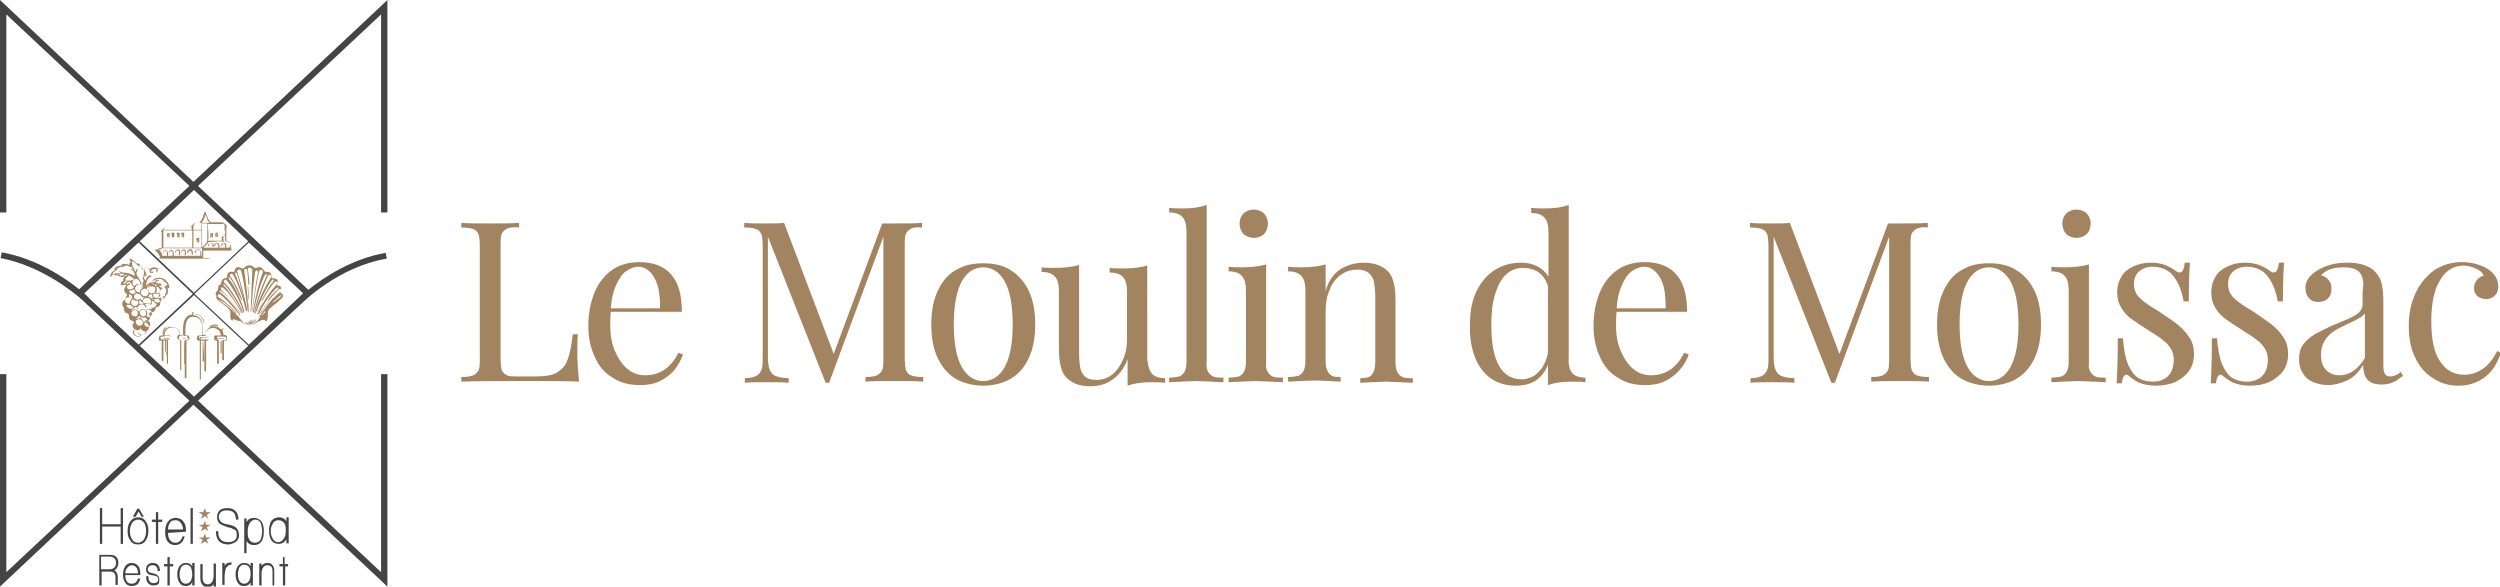 <?xml version="1.0" encoding="utf-8"?>
<!-- Generator: Adobe Illustrator 21.1.0, SVG Export Plug-In . SVG Version: 6.00 Build 0)  -->
<svg version="1.1" id="Calque_1" xmlns="http://www.w3.org/2000/svg" xmlns:xlink="http://www.w3.org/1999/xlink" x="0px" y="0px"
	 viewBox="0 0 433 101.6" style="enable-background:new 0 0 433 101.6;" xml:space="preserve">
<style type="text/css">
	.st0{fill:#454444;}
	.st1{fill:#A28460;}
	.st2{fill:none;}
</style>
<g>
	<path class="st0" d="M67.1,101.6V64.8H66v34.3L34.3,69.4L51,53.7l1.1-1c0.1-0.1,6.4-6.5,14.9-7.9l-0.2-1c-5.9,1-10.8,4.3-13.4,6.4
		L34.3,32.2L66,2.5v34.3h1.1V0L33.5,31.5L0,0v36.8h1.1V2.5l31.7,29.7L13.7,50.1c-2.6-2.1-7.4-5.3-13.4-6.4l-0.2,1
		C6.9,46,12.4,50.3,14.3,52l18.5,17.4L1.1,99.1V64.8H0v36.8l33.5-31.5L67.1,101.6z M43.1,59.7l-9.4-8.8l9.4-8.9l9.4,8.8L43.1,59.7z
		 M43,41.8l-9.4,8.9l-9.4-8.9l9.4-8.9L43,41.8z M14.9,51.1l-0.3-0.3l9.4-8.8l9.4,8.9L24,59.7L15.8,52C15.7,51.9,15.4,51.6,14.9,51.1
		 M24.2,59.9l9.4-8.8l9.4,8.8l-9.4,8.8L24.2,59.9z"/>
	<g>
		<path class="st1" d="M28.2,43.8c0.1,0,0.1,0,0.1-0.1c0-0.1,0-0.1,0.1-0.2c0.1-0.1,0.2-0.1,0.3-0.1c0.1,0,0.2,0.1,0.2,0.2
			c0,0.1,0,0.1,0,0.2c0,0,0,0,0,0v0.4c0,0,0,0.1,0.1,0.1c0,0,0.1,0,0.1,0c0,0,0,0,0-0.1c0,0,0-0.1,0-0.1c0-0.3,0-0.5-0.2-0.7
			c-0.1-0.1-0.2-0.1-0.3-0.1C28.4,43.3,28.2,43.5,28.2,43.8C28.1,43.8,28.1,43.8,28.2,43.8C28.2,43.8,28.2,43.8,28.2,43.8z"/>
		<path class="st1" d="M29.3,43.8c0.1,0,0.1,0,0.1-0.1c0-0.1,0-0.2,0.1-0.2c0.1,0,0.1,0,0.2,0c0.1,0,0.2,0.1,0.2,0.2
			c0,0.1,0,0.1,0,0.2v0v0.4c0,0,0,0.1,0.1,0.1c0,0,0.1,0,0.1,0c0,0,0,0,0-0.1c0,0,0-0.1,0-0.2c0-0.3,0-0.5-0.2-0.7
			c-0.1-0.1-0.2-0.1-0.3-0.1C29.5,43.3,29.2,43.5,29.3,43.8C29.2,43.8,29.2,43.8,29.3,43.8C29.2,43.8,29.2,43.8,29.3,43.8z"/>
		<path class="st1" d="M30.3,43.8c0.1,0,0.1,0,0.1-0.1c0-0.1,0-0.1,0.1-0.2c0.1-0.1,0.2-0.1,0.4-0.1c0.1,0.1,0.1,0.1,0.1,0.2
			c0,0,0,0.1,0,0.1c0,0,0,0,0,0v0.4c0,0,0,0.1,0.1,0.1c0,0,0.1,0,0.1,0c0,0,0,0,0-0.1c0,0,0-0.1,0-0.1c0-0.2,0-0.5-0.1-0.7
			c-0.1-0.1-0.2-0.1-0.3-0.1C30.5,43.3,30.2,43.5,30.3,43.8C30.2,43.8,30.2,43.8,30.3,43.8C30.2,43.8,30.3,43.8,30.3,43.8z"/>
		<path class="st1" d="M31.3,43.8c0.1,0,0.1,0,0.1-0.1c0-0.1,0-0.1,0.1-0.2c0.1-0.1,0.2-0.1,0.4-0.1c0.1,0.1,0.1,0.1,0.1,0.2
			c0,0,0,0.1,0,0.1v0v0.4c0,0,0,0.1,0.1,0.1c0,0,0.1,0,0.1,0c0,0,0,0,0-0.1c0,0,0-0.1,0-0.1c0-0.2,0-0.5-0.1-0.7
			c-0.1-0.1-0.2-0.1-0.3-0.1C31.5,43.3,31.3,43.5,31.3,43.8C31.3,43.8,31.3,43.8,31.3,43.8C31.3,43.8,31.3,43.8,31.3,43.8z"/>
		<path class="st1" d="M32.4,43.8c0,0,0.2,0,0.2-0.1c0-0.2,0.1-0.3,0.3-0.3c0.1,0,0.2,0,0.2,0.1c0,0.1,0.1,0.1,0.1,0.2v0.4
			c0,0,0,0,0,0c0,0,0.2,0,0.2-0.1c0,0,0-0.1,0-0.1c0-0.3,0-0.6-0.3-0.7c-0.1,0-0.1-0.1-0.2-0.1C32.6,43.3,32.3,43.5,32.4,43.8
			C32.3,43.8,32.3,43.8,32.4,43.8C32.3,43.8,32.3,43.8,32.4,43.8z"/>
		<path class="st1" d="M39.9,42.1c-0.2-0.1-0.5-0.2-0.7-0.2c0-0.1,0-0.2,0-0.3c0-1.8,0-2.2,0-2.3c0,0,0.1,0,0.1-0.1c0,0,0-0.1,0-0.1
			c-0.1-0.1-0.1-0.1-0.2-0.2c-0.2-0.2-0.4-0.4-0.7-0.4h-1.9c0,0-0.1-0.1-0.1-0.1c-0.2-0.2-0.3-0.4-0.4-0.6c-0.1-0.2-0.1-0.4-0.2-0.5
			c-0.1-0.2-0.1-0.4-0.2-0.5c0,0,0-0.1-0.1-0.1c0,0-0.1,0-0.1,0.1c-0.1,0.3-0.2,0.6-0.3,0.9l-0.1,0.2c-0.1,0.2-0.2,0.4-0.4,0.6
			c0,0,0,0.1-0.1,0.1h-0.5c-0.3,0-0.5,0.2-0.7,0.4c-0.1,0.1-0.1,0.1-0.2,0.2c0,0,0,0.1,0,0.1c0,0,0,0,0.1,0c0,0,0,0,0,0.1h-4.4
			c-0.3,0-0.5,0.1-0.7,0.4c-0.1,0.1-0.1,0.1-0.2,0.2c0,0,0,0,0,0.1c0,0,0,0,0.1,0.1v3h-1c0,0-0.1,0-0.1,0.1c0,0,0,0,0,0.1
			c0.1,0.1,0.1,0.1,0.2,0.2c0.3,0.3,0.6,0.6,0.6,1.1h-0.1c0,0-0.2,0-0.2,0.1c0,0,0,0,0,0c0,0,0,0,0,0h7.1c0,0,0,0,0.1,0h0.2
			c0,0,0,0,0.1,0c0,0,0.1,0,0.1,0h1.1c0,0,0.2,0,0.2-0.1c0,0,0,0,0,0c0,0,0,0,0,0h-1.1v-1.3h4.8c0,0,0.1,0,0.1-0.1L39.9,42.1
			C40,42.1,39.9,42.1,39.9,42.1z M38.6,38.7c0.1,0,0.1,0.1,0.2,0.2c0.1,0.1,0.2,0.2,0.2,0.2c0,0-0.1,0-0.1,0.1v0.7h-2.9v-1.1H38.6z
			 M39,40.6c-0.1,0.1-0.2,0.2-0.3,0.3c0,0,0,0-0.1,0c-0.1,0.1-0.2,0.1-0.2,0.2v0.6c-0.2,0-0.3,0-0.5,0c-0.3,0-0.5,0-0.8,0
			c-0.3,0-0.7,0-1.1,0c0-0.1,0.1-0.2,0.1-0.3v-1.5H39L39,40.6C39,40.6,39,40.6,39,40.6z M39,40.7v1.1c-0.1,0-0.2,0-0.3-0.1v-0.7
			C38.7,41,38.9,40.9,39,40.7z M28.3,39.9h5c0,0.8,0,2,0,2.6v0.4h-5L28.3,39.9C28.3,40,28.3,40,28.3,39.9z M28.4,39.6
			c0.1-0.1,0.2-0.2,0.2-0.2h4.6c0,0.1,0,0.2,0,0.4h-5.1c0,0,0,0,0,0C28.3,39.8,28.4,39.7,28.4,39.6z M34.9,44.4L34.9,44.4
			c0-0.1,0-0.1,0-0.2c0-0.3,0-0.7-0.3-0.9c-0.1-0.1-0.2-0.1-0.3-0.1c-0.3,0-0.6,0.3-0.6,0.6c0,0,0,0,0,0c0,0,0,0,0,0
			c0.1,0,0.2,0,0.2-0.1c0-0.2,0.2-0.4,0.4-0.4c0.1,0,0.2,0,0.3,0.1c0.1,0.1,0.1,0.2,0.1,0.4v0.5h-6.6v0c0-0.4-0.3-0.8-0.5-1
			c-0.1-0.1-0.2-0.2-0.2-0.3c0,0,0.1,0,0.2,0h7.4V44.4z M34.9,42.9h-1.4v-3h1.4V42.9z M34.9,39.8h-1.4v-0.7c0,0,0-0.1,0-0.1
			c0.1,0,0.1-0.1,0.2-0.2c0.1-0.1,0.2-0.2,0.2-0.2h0.7c0,0,0,0,0.1,0c0,0,0.1,0,0.1,0h0.1V39.8z M34.9,38.6L34.9,38.6
			c0.2-0.2,0.3-0.4,0.4-0.6c0.1-0.3,0.2-0.5,0.3-0.8l0.1,0.2c0.1,0.2,0.1,0.4,0.2,0.6c0.1,0.2,0.2,0.4,0.4,0.6l0,0H34.9z M35.1,38.7
			h0.8v1.2c0,0,0,0,0,0v1.3c0,0.1,0,0.1,0,0.2c0,0.2,0,0.4-0.1,0.6c-0.2,0.2-0.4,0.5-0.7,0.7l-0.1,0.1V38.7z M39.7,42.9
			c0,0-0.1,0-0.1,0c0,0-0.1,0-0.1,0c-0.1,0-0.1,0-0.2,0h-4.1c0.1-0.1,0.2-0.2,0.3-0.3c0.2-0.2,0.5-0.4,0.6-0.7c0,0,0,0,0,0
			c0.1,0,0.3,0,0.5,0c0.4,0,0.9-0.1,1.5-0.1c0.2,0,0.4,0,0.5,0v0.1c0,0,0,0,0.1,0c0.1,0,0.1,0,0.2-0.1c0.1,0,0.2,0,0.3,0
			c0,0,0,0,0.1,0c0,0,0,0,0,0c0.4,0.1,0.6,0.2,0.6,0.4c0,0.1,0,0.2,0,0.2C39.8,42.8,39.8,42.9,39.7,42.9z"/>
		<path class="st1" d="M36.6,42.1C36.6,42.1,36.6,42.1,36.6,42.1c-0.4,0-0.6,0.2-0.6,0.5c0,0,0,0,0,0c0,0,0,0,0.1,0
			c0.1,0,0.1,0,0.1-0.1c0-0.1,0-0.2,0.1-0.3c0-0.1,0.1-0.1,0.2-0.1c0.1,0,0.3,0.2,0.3,0.3c0,0.1,0,0.2,0,0.2c0,0,0,0.1,0,0.1
			c0,0,0,0,0.1,0c0,0,0.1,0,0.1,0c0,0,0.1,0,0.1-0.1C37,42.5,37,42.1,36.6,42.1z"/>
		<path class="st1" d="M37.8,42.1c-0.1,0-0.1,0-0.2,0c-0.3,0-0.5,0.2-0.5,0.5c0,0,0,0,0,0c0,0,0,0,0.1,0c0.1,0,0.1,0,0.1-0.1
			c0-0.1,0.1-0.3,0.2-0.3c0.1,0,0.1,0,0.2,0.1c0.1,0.1,0.1,0.2,0.1,0.3c0,0.1,0,0.1,0,0.2c0,0,0,0.1,0,0.1c0,0,0,0.1,0.1,0.1
			c0,0,0.1,0,0.1,0c0,0,0,0,0-0.1v0C38,42.5,38,42.2,37.8,42.1z"/>
		<path class="st1" d="M39,42.1c-0.1,0-0.1,0-0.2,0c-0.3,0-0.5,0.2-0.5,0.5c0,0,0,0,0,0c0,0,0,0,0.1,0c0.1,0,0.1,0,0.1-0.1
			c0-0.1,0.1-0.3,0.2-0.3c0.1,0,0.1,0,0.2,0.1c0.1,0.1,0.1,0.2,0.1,0.3c0,0.1,0,0.1,0,0.2c0,0,0,0.1,0,0.1c0,0,0,0.1,0.1,0.1
			c0,0,0.1,0,0.1,0c0,0,0,0,0-0.1v0C39.2,42.5,39.2,42.2,39,42.1z"/>
		<path class="st1" d="M29,41.1h0.3c0,0,0,0,0,0c0,0,0.1,0,0.1-0.1v-0.6c0,0,0,0-0.1,0h-0.3c0,0-0.1,0-0.1,0.1L29,41.1
			C28.9,41.1,29,41.1,29,41.1z M29.1,40.5L29.1,40.5l0.1,0.5h-0.1V40.5z"/>
		<path class="st1" d="M29.8,41.1h0.3c0,0,0,0,0,0c0,0,0.1,0,0.1,0c0,0,0,0,0-0.1v-0.6c0,0,0-0.1-0.1-0.1h-0.3c0,0-0.1,0-0.1,0.1
			L29.8,41.1C29.8,41.1,29.8,41.1,29.8,41.1z M30,40.5L30,40.5L30,41H30V40.5z"/>
		<path class="st1" d="M30.7,41.1H31c0,0,0,0,0,0c0,0,0.1,0,0.1,0c0,0,0,0,0-0.1v-0.6c0,0,0-0.1-0.1-0.1h-0.3c0,0-0.1,0-0.1,0.1
			L30.7,41.1C30.6,41.1,30.6,41.1,30.7,41.1z M30.8,40.5L30.8,40.5l0.1,0.5h-0.1V40.5z"/>
		<path class="st1" d="M31.5,41.1h0.3c0,0,0,0,0,0c0,0,0.1,0,0.1,0c0,0,0,0,0-0.1v-0.6c0,0,0-0.1-0.1-0.1h-0.3c0,0-0.1,0-0.1,0.1
			L31.5,41.1C31.4,41.1,31.5,41.1,31.5,41.1z M31.6,40.5L31.6,40.5l0.1,0.5h-0.1V40.5z"/>
		<path class="st1" d="M36.6,40.4c0,0-0.2,0-0.2,0.1v0.6c0,0,0,0,0,0h0.3h0c0,0,0.2,0,0.2-0.1v-0.6c0,0,0,0,0,0H36.6z M36.7,40.5
			C36.7,40.5,36.7,40.5,36.7,40.5l0,0.5h-0.1c0,0,0,0,0,0c0,0,0,0,0,0c0,0,0,0,0-0.1L36.7,40.5L36.7,40.5L36.7,40.5
			C36.7,40.5,36.7,40.5,36.7,40.5z"/>
		<path class="st1" d="M37.7,40.3h-0.3c0,0-0.1,0-0.1,0.1v0.6c0,0,0,0,0.1,0h0.3c0,0,0,0,0,0c0.1,0,0.1,0,0.1-0.1L37.7,40.3
			C37.8,40.4,37.8,40.3,37.7,40.3z M37.6,41L37.6,41l-0.1-0.5h0.1V41z"/>
		<path class="st1" d="M34.1,42l0.3,0c0,0,0,0,0,0c0,0,0.1,0,0.1,0c0,0,0,0,0-0.1v-0.6c0,0,0-0.1-0.1-0.1h-0.3c0,0-0.1,0-0.1,0.1
			L34.1,42C34,42,34,42,34.1,42z M34.2,41.4L34.2,41.4l0.1,0.5h-0.1V41.4z"/>
	</g>
	<g>
		<path class="st2" d="M27.9,58.4C27.9,58.4,27.9,58.4,27.9,58.4"/>
		<path class="st2" d="M27.9,58.4C27.9,58.4,27.9,58.4,27.9,58.4C27.9,58.4,27.9,58.3,27.9,58.4"/>
		<path class="st2" d="M39,58.3L39,58.3c-0.1,0-0.3,0.1-0.2,0.1h0.1C39,58.4,39.1,58.3,39,58.3"/>
		<path class="st2" d="M38.9,58.4L38.9,58.4C38.8,58.4,38.8,58.4,38.9,58.4c-0.1,0-0.1,0-0.1,0C38.8,58.3,38.9,58.3,38.9,58.4
			l0.1-0.1c0,0,0,0,0,0c0,0,0,0,0,0C39.1,58.4,38.9,58.4,38.9,58.4 M38.9,58.4L38.9,58.4c0.1,0,0.1,0,0.2,0H39
			C38.9,58.3,38.9,58.3,38.9,58.4"/>
		<path class="st1" d="M29.1,56.5C29,56.5,29,56.5,29.1,56.5C29,56.5,29,56.5,29.1,56.5c-0.1,0.1-0.1,0.1-0.1,0.1c0,0,0.1,0,0.1,0
			c0,0,0,0,0.1,0c0,0,0,0,0,0l0,0C29.2,56.6,29.2,56.6,29.1,56.5C29.1,56.5,29.1,56.5,29.1,56.5z"/>
		<path class="st1" d="M28.9,61c-0.1,0-0.1,0-0.1,0.1v0.3c0,0,0,0.1,0.1,0.1c0,0,0.1,0,0.1,0c0,0,0,0,0-0.1L28.9,61
			C29,61,28.9,61,28.9,61L28.9,61z"/>
		<path class="st1" d="M32,59.1c-0.1,0-0.1,0-0.1,0.1v3.4c0,0,0,0.1,0.1,0.1c0,0,0.1,0,0.1,0c0,0,0,0,0-0.1L32,59.1
			C32.1,59.1,32,59.1,32,59.1L32,59.1z"/>
		<path class="st1" d="M35.2,59.1c0,0-0.1,0-0.1,0.1v3.4c0,0,0,0,0.1,0c0,0,0.1,0,0.1,0c0,0,0.1,0,0.1-0.1L35.2,59.1
			C35.3,59.1,35.3,59.1,35.2,59.1L35.2,59.1z"/>
		<path class="st1" d="M38.4,59.1c0,0-0.2,0-0.2,0.1v2c0,0,0,0,0,0c0,0,0.1,0,0.1,0c0,0,0.1,0,0.1-0.1L38.4,59.1
			C38.4,59.1,38.4,59.1,38.4,59.1L38.4,59.1z"/>
		<path class="st1" d="M32,62.7c0,0-0.1,0-0.1,0.1v0.2c0,0,0,0.1,0.1,0.1c0,0,0.1,0,0.1,0c0,0,0,0,0-0.1L32,62.7
			C32.1,62.7,32,62.7,32,62.7L32,62.7z"/>
		<path class="st1" d="M38.8,58c0,0-0.1,0-0.1,0c0,0,0-0.1,0-0.1c0-0.2-0.1-0.5-0.2-0.7c0.1-0.1,0.1-0.1,0.1-0.1l0.1-0.1
			c0,0,0,0,0-0.1c0,0,0,0-0.1,0c0,0-0.1,0-0.1,0l-0.2,0.2c0,0,0,0-0.1-0.1c-0.3-0.3-0.7-0.5-1.1-0.5h-0.1c-0.4,0-0.8,0.2-1,0.5
			c-0.3,0.3-0.4,0.6-0.4,1c0,0,0,0,0,0c0,0,0,0,0,0c-0.1,0-0.2,0-0.4,0c0,0-0.1,0-0.1,0c0,0,0,0,0,0c0-0.1,0-0.3,0-0.5
			c0-1.2,0.1-2.7-1.6-2.9v-0.5c0,0,0-0.1-0.1-0.1c-0.1,0-0.1,0-0.1,0.1v0.4c-0.4,0-0.7,0.1-1,0.4c-0.6,0.6-0.6,1.7-0.6,2.6
			c0,0.1,0,0.3,0,0.4c0,0,0,0.1,0.1,0.1h0c-0.1,0-0.1,0-0.2,0c-0.1,0-0.2,0-0.3,0c0,0-0.1,0-0.1,0c0,0,0,0,0,0
			c0-0.3-0.1-0.7-0.3-0.9c-0.3-0.3-0.7-0.5-1.2-0.5h-0.1c-0.4,0-0.7,0.2-1,0.5c-0.2,0.3-0.4,0.6-0.4,1c0,0,0,0,0,0c0,0,0,0,0,0
			c-0.3,0-0.6,0-0.7,0.4c0,0.2,0,0.5,0.2,0.5c0.1,0,0.1,0,0.2,0c0,0,0,0,0.1,0v3.5c0,0,0,0,0.1,0c0,0,0.1,0,0.1,0c0,0,0.1,0,0.1-0.1
			V59h0.1c0.1,0,0.2,0,0.2,0h0v1.9c0,0,0,0,0.1,0c0,0,0.1,0,0.1,0c0,0,0,0,0-0.1V59c0,0,0,0,0.1,0v4c0,0,0,0,0.1,0c0,0,0.1,0,0.1,0
			c0,0,0,0,0-0.1v-4c0.2,0,0.5-0.1,0.5-0.3v0c0,0,0,0,0,0c0,0,0,0,0,0c0-0.2,0-0.4-0.2-0.5c-0.1,0-0.1,0-0.2,0c-0.1,0-0.1,0-0.2,0
			c-0.1,0-0.1,0-0.2,0c-0.1,0-0.2,0-0.2,0c-0.1,0-0.1,0-0.2,0c0,0,0.1,0,0.1-0.1c0-0.7,0.6-1.3,1.3-1.3c0.2,0,0.4,0,0.6,0.1
			c0.5,0.2,0.8,0.8,0.7,1.2v0l0,0c-0.2,0-0.4,0.1-0.4,0.3c0,0.2,0,0.3,0.1,0.4c0.1,0.1,0.3,0.1,0.4,0.1c0,0,0,0,0,0v5.2
			c0,0,0,0.1,0.1,0.1c0,0,0.1,0,0.1,0c0,0,0,0,0-0.1v-5.1h0.1c0.1,0,0.1,0,0.2,0c0.1,0,0.2,0,0.3,0v6.6c0,0,0,0,0.1,0
			c0,0,0.1,0,0.1,0c0,0,0.1,0,0.1-0.1V59c0.2,0,0.5-0.1,0.5-0.4v0c0-0.2,0-0.5-0.3-0.5c-0.1,0-0.1,0-0.2,0c-0.1,0-0.1,0-0.2,0H32
			c0,0,0.1,0,0.1-0.1c0-0.1,0-0.3,0-0.4c0-0.8,0-1.8,0.5-2.4c0.3-0.3,0.6-0.4,1.1-0.3c0.6,0,1,0.4,1.2,1c0.2,0.5,0.1,1.2,0.1,1.7
			c0,0.2,0,0.3,0,0.5c0,0,0,0,0,0h-0.1c-0.1,0-0.1,0-0.2,0c-0.1,0-0.2,0-0.3,0c-0.3,0.1-0.3,0.3-0.3,0.5v0.1c0,0.3,0.3,0.3,0.5,0.3
			v6.6c0,0,0,0.1,0.1,0.1c0,0,0,0,0.1,0c0,0,0,0,0-0.1V59c0.1,0,0.2,0,0.3,0c0.1,0,0.2,0,0.2,0c0,0,0,0,0.1,0v5.3c0,0,0,0,0.1,0
			c0,0,0.1,0,0.1,0c0,0,0.1,0,0.1-0.1V59h0c0.1,0,0.2,0,0.2,0c0.3-0.1,0.2-0.3,0.2-0.5v0c0-0.2-0.2-0.3-0.5-0.3c0,0,0,0,0-0.1
			c0-0.8,0.6-1.3,1.3-1.3h0.1c0.3,0,0.6,0.2,0.9,0.4c0.2,0.3,0.4,0.6,0.3,0.9c0,0,0,0,0,0c-0.1,0-0.1,0-0.2,0c-0.1,0-0.1,0-0.2,0
			h-0.2c-0.1,0-0.2,0-0.3,0c-0.3,0-0.2,0.3-0.2,0.5v0.1c0,0.3,0.3,0.3,0.5,0.3v4c0,0,0,0,0.1,0c0,0,0.1,0,0.1,0c0,0,0.1,0,0.1-0.1
			v-4c0.1,0,0.2,0,0.3,0c0.1,0,0.2,0,0.2,0h0.1v3.5c0,0,0,0,0.1,0c0,0,0.1,0,0.1,0c0,0,0.1,0,0.1-0.1V59c0.1,0,0.2,0,0.3,0
			c0.3,0,0.3-0.3,0.2-0.5v0C39.4,58.2,39.2,58,38.8,58z M28.7,58.2c0.1,0,0.1,0,0.1,0h0.5c0.1,0,0.1,0,0.2,0.1
			c0.1,0.1,0.1,0.2,0.1,0.3v0c0,0.2-0.2,0.2-0.5,0.2c-0.1,0-0.2,0-0.3,0c-0.1,0-0.1,0-0.2,0h-0.5c-0.1,0-0.1,0-0.2-0.1
			c-0.1-0.1-0.1-0.2-0.1-0.3v0c0,0,0,0,0,0c0,0,0,0,0,0v0c0,0,0,0,0,0c0-0.1,0.2-0.1,0.5-0.1C28.5,58.2,28.6,58.2,28.7,58.2z
			 M32,58.2h0.4c0.1,0,0.1,0,0.1,0c0.1,0.1,0.1,0.2,0.1,0.4v0.1c0,0.2-0.2,0.2-0.5,0.2c-0.1,0-0.2,0-0.3,0c-0.1,0-0.1,0-0.2,0h-0.5
			c-0.1,0-0.1,0-0.2-0.1C31,58.7,31,58.6,31,58.4v0c0-0.2,0.2-0.3,0.5-0.3c0.1,0,0.2,0,0.3,0C31.9,58.2,32,58.2,32,58.2z M36.1,58.3
			c0,0.1,0,0.3,0,0.4c0,0-0.1,0.1-0.1,0.1h-0.5c-0.1,0-0.1,0-0.2,0c-0.1,0-0.2,0-0.3,0c-0.3,0-0.5-0.1-0.5-0.3c0,0,0,0,0,0
			c0-0.1,0-0.3,0.1-0.3c0,0,0.1,0,0.1,0H35c0.1,0,0.1,0,0.2,0c0.1,0,0.2,0,0.3,0C35.9,58.2,36,58.2,36.1,58.3z M39.2,58.8
			c0,0-0.1,0.1-0.1,0.1h-0.5c-0.1,0-0.1,0-0.2,0c-0.1,0-0.2,0-0.3,0c-0.3,0-0.5-0.1-0.5-0.3v0c0-0.1,0-0.3,0.1-0.3c0,0,0.1,0,0.1,0
			h0.4c0.1,0,0.1,0,0.2,0c0.1,0,0.2,0,0.3,0c0.3,0,0.4,0.1,0.5,0.2C39.3,58.4,39.2,58.6,39.2,58.8z"/>
		<path class="st1" d="M28.1,58.3c0,0-0.1,0.1-0.1,0.1h-0.1c0,0,0,0,0,0l0,0c0,0,0,0,0,0c0,0,0,0,0,0v0c0,0,0,0,0,0c0,0,0.1,0,0.1,0
			L28.1,58.3C28.1,58.3,28.1,58.3,28.1,58.3z"/>
		<path class="st1" d="M33.8,54.5c0.8,0,1.5,0.7,1.5,1.5c0,0,0,0,0,0c0,0,0.1,0,0.1,0c0,0,0,0,0,0c0-0.9-0.7-1.5-1.6-1.6
			C33.9,54.4,33.8,54.5,33.8,54.5C33.8,54.5,33.8,54.5,33.8,54.5L33.8,54.5z"/>
		<path class="st1" d="M28.2,57.9c0.1,0,0.1,0,0.1-0.1c0-0.4,0.2-0.8,0.5-1c0,0,0-0.1,0-0.1c0,0,0,0-0.1,0c0,0-0.1,0-0.1,0
			C28.3,57,28.1,57.3,28.2,57.9C28.1,57.8,28.1,57.8,28.2,57.9C28.1,57.9,28.2,57.9,28.2,57.9L28.2,57.9z"/>
		<path class="st1" d="M36.4,56.6c0.2-0.1,0.5-0.2,0.7-0.2c0.2,0,0.3,0,0.5,0.1c0,0,0,0,0,0c0.1,0,0.1,0,0.1-0.1c0,0,0,0,0-0.1
			c-0.2-0.1-0.4-0.1-0.5-0.1c-0.3,0-0.6,0.1-0.9,0.3c0,0,0,0,0,0.1C36.3,56.6,36.3,56.6,36.4,56.6C36.4,56.6,36.4,56.6,36.4,56.6
			L36.4,56.6z"/>
		<path class="st1" d="M28.3,58.7h1c0,0,0.1,0,0.1-0.1c0,0,0,0-0.1,0h-1C28.4,58.6,28.3,58.6,28.3,58.7
			C28.3,58.7,28.3,58.7,28.3,58.7L28.3,58.7z"/>
		<path class="st1" d="M38.8,58.6h-1c0,0-0.1,0-0.1,0.1c0,0,0,0,0,0c0,0,0,0,0,0h1C38.8,58.7,38.8,58.6,38.8,58.6
			C38.8,58.6,38.8,58.6,38.8,58.6L38.8,58.6z"/>
		<path class="st1" d="M32.5,58.6C32.5,58.6,32.5,58.6,32.5,58.6c0.1,0,0.1,0,0.1-0.1v-0.2c0,0,0-0.1-0.1-0.1c0,0-0.1,0-0.1,0.1
			L32.5,58.6C32.4,58.6,32.4,58.6,32.5,58.6L32.5,58.6z"/>
		<path class="st1" d="M32.3,58.6C32.3,58.6,32.2,58.6,32.3,58.6C32.2,58.5,32.2,58.5,32.3,58.6l-0.5,0c0,0-0.1,0-0.1,0.1
			c0,0,0,0,0,0c0,0,0,0,0,0h0.4C32.1,58.6,32.3,58.6,32.3,58.6L32.3,58.6z"/>
		<path class="st1" d="M34.6,58.7L34.6,58.7C34.6,58.7,34.6,58.7,34.6,58.7c0.1,0,0.2,0,0.2,0c0-0.2,0.1-0.2,0.3-0.2
			c0,0,0.1,0,0.1,0c0,0,0.1,0,0.1,0h0.5c0,0,0.1,0,0.1-0.1c0,0,0,0,0,0c0,0,0,0,0,0h-0.8C34.8,58.3,34.6,58.4,34.6,58.7L34.6,58.7z"
			/>
		<path class="st0" d="M46.4,53.4c0,0-0.2,0.1-0.2,0.2c-0.1,0.1,0,0.1,0.1,0.1C46.2,53.7,46.4,53.5,46.4,53.4
			C46.4,53.5,46.4,53.4,46.4,53.4L46.4,53.4z"/>
		<path class="st1" d="M48.7,50.8c-0.1,0-0.2-0.2-0.1-0.4c0.1-0.2,0.3-0.7-0.3-0.9c-0.2,0-0.3,0-0.3-0.4c0.1-0.3,0.3-0.8-0.6-0.9
			c-0.2,0-0.4,0-0.4-0.4c0-0.4-0.2-0.7-0.6-0.7c-0.2,0-0.5,0.1-0.7-0.3c-0.9-1.2-1.2,0-1.7-0.5c-0.5-0.5-1.3-0.4-1.6,0
			c-0.1,0.2-0.5,0.3-0.7,0.1c-0.3-0.2-0.9-0.2-1,0.3c-0.1,0.3-0.1,0.3-0.3,0.4c-0.3,0-1-0.3-1.1,0.9c0,0.3-0.9-0.1-1,1.1
			c0,0.2-0.5,0.2-0.5,0.6c0,0.2,0,0.5-0.1,0.6c-0.7,0.5-0.1,1-0.2,1.1c-0.1,0.1,0,0.2,0,0.3c0.2,0.3,0.8,0.8,1,0.9
			c0.2,0.1,0.9,0.7,1.1,0.9c0.2,0.2,0.3,0.4,0.3,0.7c0,0.4,0,0.9,0,0.9c0.1,0.2,0.1,0.3,0.3,0.4c0.5,0.3,1.2,0,1.4,0.1
			c0.5,0.3,1.4,1.4,3.1,0.1c0.2-0.1,0.7-0.1,1.1-0.1c0.4,0,0.5,0,0.5-0.3c0.1-0.3,0.1-0.9,0.1-1c0-0.1-0.1-0.6,0.5-1
			c0.4-0.4,1.3-1,1.6-1.4C48.8,51.8,49.4,51.1,48.7,50.8L48.7,50.8z M41,55.6c-0.2,0-0.5,0-0.7,0c-0.2-0.1,0-0.2,0.1-0.3
			c0.1,0,0.6,0.1,0.7,0.2C41.1,55.5,41.2,55.6,41,55.6L41,55.6z M45.8,55.6c-0.2,0-0.3,0-0.3,0c-0.1,0-0.2,0-0.3,0c0,0-0.1,0-0.1,0
			c-0.1,0,0.1-0.2,0.3-0.2c0.2,0,0.2,0,0.2,0c0.1,0,0.2,0,0.2,0C45.9,55.4,46,55.5,45.8,55.6L45.8,55.6z M48.5,51.5
			c-0.2,0.2-0.9,0.7-1.4,1c-0.5,0.3-1.7,1.6-1.8,1.8c-0.1,0.2,0,0.2,0.1,0.1c0.1-0.1,0.4-0.5,0.5-0.5c0.1,0,0.1,0.1,0.1,0.1
			c0,0-0.9,0.9-0.9,0.9c-0.2,0.2-0.2,0.3-0.3,0.4c-0.1,0.1-0.1,0.2-0.4,0.4c-1,1-2,0.6-2.4,0c-0.4-0.5-1-1.2-1.3-1.5
			c-0.3-0.3-1.4-1.3-2.5-2c-0.3-0.2-0.4-0.3-0.1-0.2c0.2,0.1,0.2,0.1,0.7,0.4c0.6,0.4,1.9,1.6,2,1.8c0.2,0.1,0.2,0.1,0.1-0.1
			c-0.2-0.2-1.7-1.8-2.9-2.5c-0.4-0.2-0.4-0.8,0.1-0.6c0.5,0.2,3,2.9,3.4,3.6c0,0.1,0.1,0.1,0.1-0.1c0-0.2-2.3-3.2-3.5-3.9
			c-0.2-0.1,0-0.3,0.2-0.2c1.5,1.2,3.3,3.8,3.3,3.8c0.1,0.1,0.2,0.1,0-0.1c-0.6-0.9-2.9-3.6-3.3-3.9c-0.1-0.1,0-0.6,0.3-0.4
			c1.3,1,3,3.9,3.2,4.4c0,0.1,0.1,0,0.1,0c0-0.2-2.1-3.8-3.1-4.7c-0.3-0.2,0-0.3,0.1-0.2c2.1,2.4,3,4.9,3.1,4.9c0,0,0.1,0,0.1-0.1
			c-0.1-0.2-1.4-3.4-3.3-5.2c-0.2-0.3,0.3-0.6,0.4-0.4c1.9,2.2,2.9,5.3,3,5.5c0,0.1,0.1,0.1,0.1-0.1c-0.2-1-1.7-4.7-2.7-5.6
			c-0.1-0.1,0-0.4,0.2-0.2c0.6,0.6,2,3.9,2,3.9c0,0.1,0.1,0,0.1,0c-0.1-1-1.7-3.8-2-4.1c-0.3-0.4,0.2-0.6,0.4-0.4
			c1.3,2,2.3,6.3,2.3,6.4c0,0.1,0.1,0.1,0.1-0.1c-0.7-3.5-1.9-6.2-2-6.4c-0.1-0.2,0.2-0.2,0.3-0.1c0.3,0.5,1.7,6.4,1.7,6.5
			c0,0.1,0.1,0.1,0.1,0c0-0.8-1.4-6-1.7-6.7c-0.2-0.4,0.5-0.5,0.6-0.3c0.5,1.2,1.2,6.9,1.2,7c0,0.1,0.1,0.2,0.1,0
			c-0.1-3.4-0.7-6.6-0.7-7c0-0.3,0.4-0.3,0.5,0c0.1,0.2,0.2,2.3,0.2,2.4c0,0.1,0.1,0.1,0.2,0c0-0.1-0.1-1.7-0.3-2.5
			c-0.1-0.5,0.8-0.4,0.8,0.1c0,0.5-0.3,7-0.3,7.1c0,0.1,0.1,0.1,0.1,0c0-0.1,0.5-6.2,0.7-6.8c0.1-0.5,0.6-0.2,0.5,0.1
			c-0.3,0.8-1,6.6-1.1,6.7c0,0.1,0.1,0.1,0.1,0c0.5-3.4,1-6.3,1.2-6.9c0.1-0.5,0.8-0.2,0.6,0.2c-0.9,2.2-1.7,6.7-1.7,6.8
			c0,0.2,0.1,0.2,0.1,0.1c1.1-5.1,1.8-6.1,2-6.5c0.2-0.3,0.4,0,0.3,0.1c-1.6,3.5-2.2,6.3-2.2,6.4c0,0.1,0.1,0.1,0.1,0.1
			s0.8-3.1,2.3-6.4c0.3-0.5,0.7,0,0.5,0.3c-2,3.1-2.7,5.9-2.7,6.1c-0.1,0.2,0,0.3,0.1,0c1.5-4,2.6-5.4,2.8-5.7
			c0.3-0.3,0.4,0.1,0.2,0.3c-0.8,0.8-1.9,3.1-2,3.2c-0.1,0.1,0,0.2,0.1,0.1c0.4-0.8,1.7-2.8,2.1-3.2c0.4-0.4,0.7,0.1,0.4,0.4
			c-1.8,1.8-3,4.5-3.2,4.9c-0.1,0.3,0.1,0.2,0.1,0.2c1.4-2.8,2.8-4.3,3.1-4.5c0.3-0.3,0.4,0.1,0.2,0.2c-0.2,0.2-1.4,1.2-1.8,2.1
			c-0.1,0.1,0.1,0,0.1,0s1.5-1.8,1.9-2.1c0.4-0.3,0.4,0.2,0.3,0.4c-1.9,1.5-3.4,3.9-3.6,4.2c-0.2,0.2,0,0.2,0.1,0.2
			c0.1-0.1,1.1-1.8,3.4-3.7c0.2-0.2,0.3,0.1,0.1,0.2c-0.1,0.1-0.6,0.5-0.7,0.5c-0.1,0.1,0,0.1,0.1,0.1c0.1-0.1,0.4-0.3,0.7-0.5
			C48.6,51,48.7,51.3,48.5,51.5L48.5,51.5z"/>
		<path class="st1" d="M42.5,56c0.1,0.1,0.9,0.6,1.8-0.5c0.1-0.2,0-0.2-0.1-0.1c-0.9,1-1.6,0.5-1.7,0.4C42.4,55.9,42.4,55.9,42.5,56
			L42.5,56z M44,55.4c-0.1,0.1-0.4,0.4-1,0.4c-0.1,0-0.2,0.1,0,0.1C43.4,56,43.8,55.8,44,55.4C44.2,55.3,44,55.3,44,55.4L44,55.4z
			 M43.7,55.3c-0.1,0.2-0.3,0.2-0.5,0.3c-0.1,0-0.1,0.1,0,0.1C43.5,55.7,43.7,55.5,43.7,55.3C43.9,55.2,43.7,55.2,43.7,55.3
			L43.7,55.3z"/>
		<path class="st1" d="M41.7,52.5c0,0.1,0.5,1.5,0.5,1.6c0,0.1,0.1,0.1,0.1,0C42.3,53.9,41.8,52.5,41.7,52.5
			C41.8,52.4,41.7,52.4,41.7,52.5L41.7,52.5z"/>
		<path class="st1" d="M43,52.4c0,0.1,0,1.4,0,1.6c0,0.1,0.1,0.1,0.1,0C43.1,53.9,43.1,52.5,43,52.4C43.1,52.3,43,52.3,43,52.4
			L43,52.4z"/>
		<path class="st1" d="M42.9,49.7c0,0.1,0.1,1.9,0.1,2c0,0.1,0.1,0.1,0.1,0c0-0.1-0.1-2-0.1-2C43,49.6,42.8,49.6,42.9,49.7
			L42.9,49.7z"/>
		<path class="st2" d="M43,51.9C43,51.9,43,51.9,43,51.9C43,52,43.1,52,43,51.9C43.1,51.9,43.1,51.9,43,51.9
			C43.1,51.9,43,51.9,43,51.9"/>
		<path class="st1" d="M44.5,53.1c0-0.1,0.3-0.8,0.4-0.9c0-0.1,0.1,0,0.1,0.1C44.9,52.3,44.6,52.9,44.5,53.1
			C44.5,53.2,44.5,53.1,44.5,53.1L44.5,53.1z"/>
		<path class="st1" d="M45.7,52.3c-0.2,0.2-0.4,0.4-1.1,1.7c0,0,0,0.1,0.1,0C45.4,52.8,45.7,52.4,45.7,52.3
			C45.8,52.3,45.8,52.2,45.7,52.3L45.7,52.3z"/>
		<path class="st1" d="M44.6,54.1c0,0.1-0.1,0.1-0.1,0.2c0,0.1,0,0.1,0.1,0.1C44.6,54.3,44.6,54.2,44.6,54.1
			C44.7,54.1,44.6,54.1,44.6,54.1L44.6,54.1z"/>
		<path class="st1" d="M44.8,54.5c0.1-0.1,0.3-0.4,0.7-1c0.5-0.6,0.6-0.7,0.8-0.9c0.3-0.3,0.8-0.7,0.9-0.9c0.1-0.1,0.1,0,0.1,0.1
			c-0.1,0.1-0.3,0.2-0.5,0.4c-0.2,0.2-0.5,0.5-0.5,0.5l-0.8,0.9C45.6,53.7,45,54.5,44.8,54.5C44.8,54.6,44.8,54.6,44.8,54.5
			L44.8,54.5z"/>
		<path class="st1" d="M45.1,54.6c-0.1,0.1-0.1,0.2-0.2,0.2c-0.1,0,0,0.1,0.1,0.1C45,54.8,45.1,54.6,45.1,54.6
			C45.2,54.6,45.1,54.5,45.1,54.6L45.1,54.6z"/>
		<path class="st1" d="M28.1,50C28.1,50,28.1,49.9,28.1,50l0.1-0.1l-0.1,0c-0.2-0.1-0.5-0.3-0.6-0.4c0,0,0,0,0.1,0c0,0,0.1,0,0.1,0
			c0,0,0.1,0,0.1,0c0.1,0,0.1,0,0.2-0.1l0.1-0.1l-0.2,0c0,0-0.1,0-0.1,0c0,0,0,0,0,0c0,0,0,0,0.1-0.1c0,0,0,0,0,0l-0.1-0.1
			c0,0,0,0,0,0c0,0,0,0,0,0c0,0,0,0-0.1,0c-0.1,0-0.1,0-0.2,0c-0.2,0-0.4-0.1-0.6-0.2c0.1-0.1,0.3-0.2,0.5-0.2c0,0,0.1,0,0.1,0
			l0-0.1c0,0,0,0,0,0c0,0,0,0,0,0l0-0.1c-0.1,0-0.2,0-0.3,0.1c0,0,0,0,0,0c0,0,0,0,0-0.1c0,0,0,0-0.1-0.1l-0.1,0l0,0.1
			c0,0.3-0.2,0.3-0.6,0.4c-0.1,0-0.1,0-0.2,0c-0.5,0.1-0.7,0.4-0.9,0.7c0-0.9,0.3-1.5,0.9-1.7l0,0l0,0c0,0,0,0,0,0c0,0,0,0,0,0
			c0,0,0.1,0,0.1-0.1l0,0l0,0c-0.1,0-0.2-0.1-0.3-0.1c-0.5,0-0.7,0.7-0.9,1.2c0,0.1-0.1,0.3-0.1,0.4c0,0,0,0,0,0c0,0,0-0.1,0-0.1
			c0-0.1,0.1-0.2,0.1-0.3c0.1-0.1,0.1-0.2,0.1-0.3c0-0.1-0.1-0.2-0.2-0.3c-0.1-0.1-0.1-0.1-0.1-0.3c0.1-0.1,0.1-0.1,0.2-0.1
			c0.1,0,0.3-0.1,0.3-0.3c0-0.2-0.1-0.3-0.2-0.5c-0.1-0.1-0.2-0.3-0.2-0.4c0-0.1,0.2-0.2,0.3-0.2c0.2,0,0.5,0.1,0.6,0.2
			c0,0.2,0,0.5,0.2,0.6l0.1,0l0-0.1c0,0,0,0,0,0l0.1,0.1c0,0,0,0,0,0c0,0,0,0,0.1,0c0,0,0,0,0.1,0l0,0l0,0c0-0.2-0.1-0.3-0.2-0.4
			c0,0-0.1-0.1-0.1-0.1c0.1-0.1,0.3-0.2,0.5-0.2c0.2,0,0.3,0,0.4,0.1c0,0.1-0.1,0.2,0,0.3c0,0.1,0.1,0.1,0.1,0.1l0,0l0,0
			c0,0,0,0,0,0l0,0l0,0c0.1,0,0.1,0,0.1-0.1c0.1-0.1,0-0.2,0-0.3c0,0,0-0.1,0-0.1c0,0,0,0,0,0c0.1,0,0.1,0,0.2,0c0,0,0.1,0,0.1,0
			c0,0,0.1,0,0.1,0l0.1,0l-0.1,0c-0.1-0.1-0.3-0.1-0.4-0.1c0,0-0.1,0-0.1,0c-0.1-0.1-0.3-0.2-0.5-0.2c-0.3,0-0.5,0.1-0.7,0.3
			c-0.2-0.1-0.4-0.1-0.6-0.1c-0.3,0-0.5,0.1-0.5,0.3c0,0.2,0.1,0.4,0.2,0.5c0.1,0.1,0.2,0.3,0.1,0.5c0,0-0.1,0-0.2,0.1
			c-0.1,0-0.2,0.1-0.3,0.2l0,0l0,0c0,0.2,0.1,0.3,0.1,0.4c0.1,0.1,0.1,0.1,0.1,0.2c-0.2,0.1-0.2,0.4-0.2,0.6c0,0.1,0,0.1,0.1,0.2
			c0,0,0,0.1,0,0.1c-0.1-0.3-0.3-0.6-0.4-0.8c-0.1-0.2-0.2-0.3-0.3-0.5c-0.2-0.3-0.4-0.6-0.5-1c0,0,0,0,0,0c0.1-0.2,0.2-0.4,0.2-0.6
			l-0.1-0.2l-0.1,0.2c0,0.1-0.1,0.3-0.2,0.4c-0.1-0.4-0.3-0.8-0.5-1.1c0,0,0-0.1-0.1-0.1c0,0,0,0-0.1,0c0,0,0,0.1,0,0.1l0,0l0,0
			c0.1,0.2,0.2,0.4,0.3,0.7c0,0-0.1,0-0.1,0c-0.1-0.1-0.2-0.1-0.2-0.1c0,0,0,0,0,0l-0.2,0l0.2,0.1c0.4,0.1,0.7,0.6,0.6,1.1
			c-0.6-0.4-1.3-0.6-2.1-0.6c0,0,0,0-0.1,0c-0.2-0.1-0.3-0.2-0.5-0.2c0,0,0,0,0,0l0,0.1c0.1,0,0.2,0.1,0.3,0.2c-0.4,0-0.7,0-1,0.1
			l0,0.1c0.3,0,0.6-0.1,0.9-0.1c0.3,0,0.6,0,0.8,0.1c-0.1,0.1-0.2,0.2-0.4,0.2c-0.1,0-0.2,0.1-0.3,0.2l-0.1,0.1l0.2,0
			c0.2,0,0.4-0.1,0.5-0.2c0.1-0.1,0.2-0.2,0.4-0.2c0,0,0,0,0,0c0.5,0,1.2,0.6,1.5,0.9c-0.1,0-0.1,0-0.2,0c-0.2,0-0.4,0-0.6,0.1
			c-0.2,0-0.4,0-0.5,0c-0.1,0-0.2,0-0.2,0l0,0.1c0,0,0.1,0,0.1,0c0,0,0.1,0,0.1,0c-0.1,0-0.2,0.1-0.3,0.2l0,0
			c-0.3,0.2-0.3,0.2-0.3,0.2c0,0,0,0,0.1,0c0,0,0,0,0.1,0c0.1,0,0.2-0.1,0.2-0.1c0.2-0.1,0.4-0.2,0.7-0.2c0,0,0,0,0,0
			c0,0-0.1,0.1-0.1,0.1c0,0,0,0,0.1,0.1l0,0c-0.1,0.1-0.1,0.2-0.2,0.4c0,0-0.1,0-0.1,0c-0.5,0-0.7,0.4-0.8,0.7
			c0,0.3,0.1,0.7,0.5,0.8c0,0.2,0,0.3-0.1,0.4c-0.1,0.2-0.2,0.3-0.1,0.6c-0.3,0-0.5,0.2-0.6,0.5c-0.1,0.3,0,0.7,0.3,0.9
			c-0.1,0.2,0,0.5,0.1,0.7c0.1,0.2,0.4,0.3,0.6,0.3c0,0.1,0,0.1,0.1,0.2c0,0,0,0.1,0.1,0.1c-0.1,0.3-0.1,0.5,0.1,0.7
			c0.1,0.2,0.4,0.3,0.6,0.3h0c0,0.1,0.1,0.2,0.1,0.3c0,0,0,0,0,0c-0.2,0.2-0.3,0.4-0.2,0.7c0.1,0.3,0.4,0.6,0.8,0.6c0,0,0.1,0,0.1,0
			c0.2,0,0.3-0.1,0.3-0.2c0,0,0.1-0.1,0.2-0.1c0.1,0.3,0.5,0.5,0.8,0.5h0c0,0.2,0,0.3-0.1,0.4c-0.1,0.1-0.3,0.2-0.4,0.2
			c-0.3,0-0.6-0.1-0.7-0.4l-0.1,0c0,0.2,0.2,0.3,0.3,0.4c0,0,0.1,0,0.1,0.1c-0.1,0.1-0.2,0.1-0.4,0.1c-0.2,0-0.5-0.1-0.6-0.4
			c-0.1-0.2-0.1-0.4,0-0.6l-0.1-0.1c-0.2,0.2-0.2,0.5-0.1,0.7c0.1,0.3,0.5,0.5,0.8,0.5c0.2,0,0.4,0,0.6-0.3c0,0,0.1,0,0.1,0
			c0.2,0,0.4-0.1,0.6-0.2c0.1-0.1,0.2-0.3,0.2-0.5c0.3-0.1,0.4-0.3,0.4-0.7c0-0.3-0.2-0.7-0.6-0.7c0-0.1,0-0.1-0.1-0.2c0,0,0,0,0,0
			c0.4,0,0.6-0.1,0.8-0.4c0.1-0.3,0.1-0.7-0.1-0.9c0-0.1,0.1-0.1,0.1-0.2c0,0,0-0.1,0-0.1c0.1,0,0.2,0,0.3,0c0.2,0,0.5-0.1,0.6-0.3
			c0.1-0.2,0.2-0.4,0.2-0.6c0.3,0,0.6-0.1,0.7-0.4c0.1-0.3,0.1-0.7-0.2-0.9c0.1-0.2,0-0.4,0-0.6c0-0.2,0-0.3,0-0.5
			c0,0.1,0.1,0.1,0.1,0.2l0.1,0.1l0-0.1c0-0.1-0.1-0.2-0.1-0.3c0,0,0-0.1-0.1-0.1c0,0,0,0,0.1,0C28,49.9,28,50,28.1,50 M27.9,52.1
			c-0.1,0.2-0.3,0.3-0.6,0.3c-0.2,0-0.4-0.1-0.5-0.2c-0.1-0.1-0.1-0.3-0.1-0.4c0.1,0,0.2,0,0.3,0c0.3,0,0.6-0.1,0.8-0.3
			C28,51.7,28,51.9,27.9,52.1 M25.7,56.6c-0.1,0-0.1,0-0.2,0c-0.3,0-0.5-0.3-0.5-0.5c0-0.2,0.1-0.5,0.4-0.5c0,0,0.1,0,0.1,0
			c0.3,0,0.5,0.2,0.5,0.5C26.1,56.2,26,56.5,25.7,56.6 M24.8,54.8c-0.3,0-0.5-0.3-0.6-0.6c0-0.2,0.1-0.5,0.5-0.6c0.1,0,0.2,0,0.2,0
			c0,0,0.1,0,0.1,0c0.2,0.1,0.3,0.4,0.3,0.7C25.3,54.5,25.2,54.8,24.8,54.8 M24.4,54.9c-0.2,0.2-0.4,0.3-0.7,0.3
			c0,0-0.1-0.1-0.1-0.1c0.3-0.1,0.5-0.3,0.5-0.4c0,0,0-0.1,0-0.1C24.2,54.7,24.2,54.8,24.4,54.9 M22.8,54.1c0.1-0.2,0.3-0.4,0.6-0.4
			c0.1,0,0.2,0,0.3,0.1c0,0,0,0,0,0c0,0,0,0,0,0c0.2,0.2,0.2,0.5,0.1,0.8c-0.1,0.1-0.2,0.2-0.4,0.2c-0.2,0-0.4-0.1-0.6-0.3
			C22.8,54.5,22.7,54.4,22.8,54.1 M23.9,55.3c0.1,0,0.1,0,0.2,0c0.2,0,0.4,0.1,0.5,0.2c0.1,0.2,0.2,0.4,0.1,0.6
			c-0.1,0.2-0.2,0.3-0.5,0.3c-0.2,0-0.4-0.1-0.5-0.2c-0.1-0.1-0.2-0.3-0.2-0.4C23.5,55.6,23.6,55.4,23.9,55.3 M24.3,55.1
			c0-0.1,0.1-0.1,0.3-0.1c0,0,0.1,0,0.1,0c0.1,0,0.1,0,0.2,0c0.1,0,0.2,0,0.3,0c0.1,0.1,0.2,0.2,0.3,0.4c-0.3,0.1-0.5,0.2-0.6,0.5
			C24.8,55.4,24.5,55.2,24.3,55.1 M25.4,54.7c0.1-0.1,0.1-0.2,0.1-0.3c0-0.2,0-0.5-0.2-0.7c-0.1-0.1-0.3-0.2-0.5-0.2c0,0,0,0,0,0
			c-0.3,0-0.6,0.2-0.7,0.5c0,0,0,0.1,0,0.1c0-0.1-0.1-0.2-0.2-0.3c0,0,0,0,0,0c-0.1-0.1-0.3-0.2-0.5-0.2c-0.2,0-0.4,0.1-0.6,0.3
			c0,0,0,0,0-0.1c0,0,0,0,0-0.1c0,0,0,0,0,0c0.2-0.1,0.4-0.2,0.5-0.5c0,0,0,0,0.1,0c0.1,0,0.3,0,0.4-0.1c0,0,0,0.1,0,0.1
			c0,0.1,0,0.2,0,0.3l0.1,0c0-0.1,0-0.2,0-0.3c0.1-0.3,0.4-0.5,0.7-0.5c0.2,0,0.3,0.1,0.4,0.2c0.1,0.1,0.2,0.2,0.2,0.4l0.1,0
			c0.1-0.2,0-0.4-0.1-0.5c0,0-0.1-0.1-0.1-0.1c0.1-0.1,0.2-0.1,0.4-0.1c0.3,0,0.6,0.1,0.7,0.4c0.1,0.2,0.1,0.4,0,0.6
			c-0.1-0.1-0.2-0.1-0.4-0.1c-0.1,0-0.2,0-0.3,0l0,0.1c0.3,0,0.5,0,0.6,0.2c0.1,0.1,0.2,0.3,0.2,0.5c0,0.3-0.2,0.6-0.5,0.6
			c-0.1,0-0.2,0-0.3-0.1C25.3,54.8,25.4,54.8,25.4,54.7 M24.4,48.9C24.4,48.9,24.5,49,24.4,48.9c0.1,0.1,0.1,0.1,0.1,0.2
			c0,0,0,0.1,0.1,0.1c0.1,0.2,0.2,0.4,0.2,0.6c-0.1-0.2-0.2-0.4-0.4-0.5C24.4,49.1,24.4,49,24.4,48.9 M23,51.8
			c-0.1,0-0.1-0.1-0.2-0.1c-0.1-0.1-0.2-0.2-0.4-0.2c0,0,0,0,0,0c-0.1-0.2-0.1-0.4,0-0.6c0,0,0.1,0.1,0.1,0.1
			c0.1,0.1,0.2,0.2,0.4,0.2C22.8,51.4,22.9,51.6,23,51.8 M23.2,49.5C23.2,49.5,23.2,49.5,23.2,49.5C23,49.3,22.9,49,23,48.7
			c0-0.1,0.2-0.3,0.5-0.4c0.2,0,0.5,0.1,0.6,0.3c0.1,0.2,0.2,0.4,0.1,0.6c0,0,0,0-0.1,0c-0.4,0-0.7,0.1-0.9,0.4L23.2,49.5L23.2,49.5
			L23.2,49.5z M24.7,49.8c0,0,0,0.1,0,0.1c-0.3,0.1-0.5,0.5-0.5,0.8c0,0-0.1,0-0.1,0v-0.1c-0.5,0-0.7-0.3-0.7-0.6
			c0-0.2,0.1-0.3,0.2-0.5c0.1-0.1,0.2-0.2,0.5-0.2v-0.1c0.1,0,0.2,0,0.3,0c0,0,0.1,0,0.1,0.1C24.6,49.6,24.6,49.7,24.7,49.8
			 M25.1,50c0.2,0,0.4,0.1,0.5,0.2c0.1,0.2,0.2,0.4,0.1,0.7c-0.1,0.2-0.2,0.3-0.4,0.4c-0.1,0-0.1,0-0.2,0c-0.4,0-0.6-0.3-0.7-0.5
			c0-0.2,0-0.4,0.1-0.5C24.7,50.1,24.9,50,25.1,50L25.1,50L25.1,50L25.1,50z M27.1,49.6C27.1,49.6,27,49.6,27.1,49.6
			c-0.1,0-0.1,0-0.1,0c-0.1-0.1-0.1-0.1-0.2-0.2l0,0c0.1,0,0.1-0.1,0.1-0.2c0,0,0,0,0,0c0.1,0,0.2,0.1,0.2,0.1V49.6z M27.6,50.6
			c-0.1,0.1-0.2,0.2-0.3,0.2c-0.1,0-0.2,0-0.3-0.1c0.2-0.2,0.2-0.6,0.1-0.9c0,0,0-0.1-0.1-0.1c0.1,0,0.1,0,0.2,0
			c0.3,0,0.5,0.3,0.5,0.6C27.7,50.4,27.6,50.5,27.6,50.6 M26.3,51.8c0.1,0,0.2-0.1,0.2-0.1c0,0,0,0,0.1,0c0,0,0,0,0,0
			c0,0.1-0.1,0.1-0.1,0.2c-0.1,0-0.1,0-0.1,0c0,0,0,0,0,0C26.4,51.9,26.3,51.9,26.3,51.8C26.3,51.9,26.3,51.8,26.3,51.8 M26.4,51.4
			c0,0,0,0.1,0.1,0.1c0,0-0.1,0.1-0.1,0.1c0,0-0.1,0-0.1,0.1c-0.1,0-0.1-0.1-0.2-0.1c-0.1-0.1-0.3-0.2-0.5-0.2
			c0.2-0.1,0.3-0.3,0.3-0.5c0.1,0.1,0.2,0.1,0.4,0.1C26.3,51.1,26.4,51.3,26.4,51.4 M24.4,51.2c0.1,0.2,0.3,0.3,0.6,0.3
			c-0.2,0.1-0.3,0.3-0.3,0.5c-0.2,0-0.3-0.1-0.4-0.2C24.3,51.7,24.4,51.5,24.4,51.2 M23.1,51.9c0.1,0,0.1,0,0.2,0.1
			c0.1,0.1,0.3,0.1,0.4,0.1c0,0,0.1,0,0.2,0c0.1,0.2,0.1,0.5,0,0.6c-0.1,0.2-0.4,0.3-0.6,0.3c-0.2,0-0.3-0.1-0.4-0.2
			c-0.1-0.1-0.2-0.3-0.2-0.4C22.7,52.1,22.8,51.9,23.1,51.9C23.1,51.9,23.1,51.9,23.1,51.9 M23,50.9c-0.2,0-0.3-0.1-0.5-0.2
			c-0.1-0.1-0.1-0.2-0.1-0.4c0,0,0,0,0.1,0c0.3,0,0.5-0.1,0.7-0.2c0.1,0.2,0.2,0.4,0.3,0.6C23.3,50.8,23.2,50.9,23,50.9 M23.6,50.8
			c0.1,0.1,0.3,0.1,0.5,0.1c0,0,0,0,0.1,0c0,0,0,0.1,0.1,0.1c0,0.1,0.1,0.1,0.1,0.2c0,0.2,0,0.4-0.1,0.5c-0.1,0.1-0.3,0.2-0.5,0.2
			c-0.3,0-0.6-0.2-0.6-0.5c0-0.2,0.1-0.3,0.2-0.4C23.4,51,23.5,50.9,23.6,50.8 M24.1,52L24.1,52c0.1,0,0.1,0,0.2,0.1
			c0.1,0.1,0.2,0.2,0.4,0.2c0,0,0,0,0,0c0,0.1,0.1,0.2,0.1,0.2c0,0.1,0.1,0.1,0.1,0.2c-0.1-0.1-0.2-0.1-0.4-0.1
			c-0.1,0-0.2,0-0.3,0.1C24.1,52.5,24.1,52.1,24.1,52 M25.3,52.5c-0.1,0-0.3,0-0.4,0c-0.1-0.2-0.2-0.4-0.1-0.6
			c0.1-0.2,0.4-0.3,0.7-0.3c0.2,0,0.4,0.1,0.5,0.2c0.1,0.1,0.2,0.3,0.2,0.4c0,0.2-0.1,0.3-0.2,0.4C25.8,52.6,25.6,52.5,25.3,52.5
			 M27.3,49.5v-0.1c0.1,0,0.1,0.1,0.2,0.1C27.4,49.5,27.3,49.5,27.3,49.5L27.3,49.5z M26.5,49.1c0.1,0,0.1,0,0.2,0c0,0,0,0.1,0,0.1
			c0,0,0,0.1,0,0.1l0,0c-0.1,0-0.2-0.1-0.3-0.1c-0.1,0-0.1,0-0.2,0c0-0.1,0-0.1,0.1-0.1C26.3,49.2,26.3,49.1,26.5,49.1 M25.7,49.7
			c0,0-0.1,0.1-0.1,0.1l0.1,0.1C25.7,49.8,25.8,49.8,25.7,49.7c0.2,0,0.4-0.1,0.6-0.1c0.3,0,0.6,0.1,0.6,0.4c0,0.2,0,0.4-0.1,0.6
			c-0.1,0.1-0.3,0.2-0.5,0.2c-0.1,0-0.3,0-0.4-0.1c-0.1-0.3-0.2-0.6-0.5-0.7c0.1-0.3,0.3-0.6,0.7-0.7C26,49.3,25.9,49.5,25.7,49.7
			 M23.1,49.6l0.1,0.1c0,0.1-0.1,0.1-0.1,0.2c-0.2,0.1-0.4,0.2-0.6,0.2c-0.2,0-0.3,0-0.4-0.1C22,49.8,22,49.6,22,49.4
			c0.1-0.2,0.3-0.4,0.6-0.4c0,0,0.1,0,0.1,0c0,0.1,0.1,0.1,0.1,0.2C22.9,49.4,22.9,49.5,23.1,49.6L23.1,49.6L23.1,49.6
			C23.1,49.6,23.1,49.6,23.1,49.6 M21.9,51.6c0.1-0.1,0.2-0.1,0.3-0.1c0.2,0,0.5,0.1,0.6,0.3c0,0-0.1,0.1-0.1,0.1
			c-0.1,0.2-0.3,0.4-0.2,0.7c-0.1,0-0.2,0-0.2,0h0c-0.3,0-0.5-0.2-0.6-0.4C21.6,52,21.6,51.8,21.9,51.6 M22,52.8c0.1,0,0.2,0,0.3,0
			c0.1,0,0.2,0,0.3,0c0,0,0,0.1,0.1,0.1c0.1,0.1,0.2,0.2,0.4,0.3c-0.1,0.3-0.3,0.3-0.4,0.3c-0.2,0-0.4-0.1-0.6-0.3
			C21.9,53.2,21.9,53,22,52.8 M26.1,52.8c0.2-0.1,0.2-0.3,0.2-0.4c0-0.2,0.1-0.3,0.2-0.3c0,0,0,0,0,0c0.1,0,0.1,0.1,0.2,0.2
			c0.1,0.1,0.2,0.3,0.4,0.3c0,0.2,0,0.4-0.2,0.5c-0.1,0.1-0.3,0.2-0.5,0.2c-0.1,0-0.2,0-0.2,0C26.3,53.1,26.2,53,26.1,52.8
			C26.1,52.9,26.1,52.8,26.1,52.8 M27.7,51.3c-0.1,0.2-0.4,0.3-0.6,0.3c-0.2,0-0.4-0.1-0.5-0.2c-0.1-0.1-0.1-0.3-0.1-0.4
			c0,0,0.1,0,0.1-0.1c0.1,0,0.1-0.1,0.2-0.1c0.1,0.1,0.2,0.1,0.4,0.1c0.2,0,0.4,0,0.5-0.1C27.8,51,27.8,51.2,27.7,51.3 M23.2,48.2
			c0.1,0,0.2,0,0.3,0c0.2,0,0.4,0.1,0.5,0.2c-0.2-0.1-0.3-0.2-0.5-0.2c-0.2,0-0.4,0.1-0.6,0.2C23,48.3,23.1,48.2,23.2,48.2
			 M26.3,47.2C26.3,47.2,26.3,47.2,26.3,47.2c0,0,0-0.1-0.1-0.1c-0.1-0.1-0.1-0.2-0.1-0.3c0.1,0,0.1,0.1,0.2,0.2
			C26.3,47.1,26.3,47.2,26.3,47.2 M27.2,46.7c0,0,0.1,0.1,0.1,0.1c0,0,0,0.1,0,0.1C27.2,46.8,27.2,46.7,27.2,46.7"/>
		<path class="st1" d="M24.6,46.3L24.6,46.3C24.6,46.3,24.6,46.3,24.6,46.3c-0.1,0-0.1,0-0.1,0.1c-0.1-0.4-0.3-0.7-0.7-0.8l0,0
			c0,0-0.1,0-0.1,0c0,0,0,0.1,0,0.1c-0.3-0.4-0.7-0.7-1.3-1l-0.1-0.1l0.1,0.1c0.1,0.3,0.2,0.5,0.2,0.9c0,0,0,0,0,0
			c0,0-0.1-0.1-0.1-0.1l-0.1,0l0,0.1c0,0,0,0.1,0,0.1c0,0.1,0,0.1,0,0.2c-0.2-0.1-0.5-0.2-0.8-0.2c-0.2,0-0.3,0-0.5,0.1l0,0
			c0,0,0,0-0.1,0.1c0,0,0,0.1,0.1,0.1h0c-0.6,0-1.1,0.2-1.3,0.6l0,0.1l0.1,0c0,0,0,0,0.1,0c-0.4,0.2-0.9,0.6-0.9,1.2l0,0.1l0.1-0.1
			c0.1,0,0.1-0.1,0.2-0.2c0.1-0.1,0.2-0.2,0.4-0.2v0.2l0.1,0c0,0,0,0,0.1,0c0.1,0,0.2,0,0.3,0c0.1,0,0.2,0,0.2,0c0,0,0,0.1,0,0.1
			l0,0l0,0c0.3,0.1,0.6,0.1,0.9,0.1c0.1,0,0.2,0,0.3,0c-0.2,0.1-0.3,0.3-0.4,0.5l0,0.1l0.1,0c0,0,0,0,0,0h0c0,0.1-0.1,0.1-0.2,0.2
			c-0.1,0.1-0.3,0.3-0.3,0.6l0,0.1l0.1,0c0,0,0.1,0,0.1,0c0.2,0,0.4-0.1,0.6-0.1c0,0,0,0,0.1,0c0,0,0,0,0,0.1l0,0.1l0.1,0
			c0,0,0.1,0,0.1,0c0,0,0.1,0,0.1,0c0.1,0,0.1,0,0.1-0.1l0-0.1l-0.1,0c0,0,0,0-0.1,0c0,0,0,0,0,0c0,0,0,0,0-0.1l0-0.1l-0.1,0
			c0,0-0.1,0-0.1,0c-0.1,0-0.2,0-0.2,0c-0.1,0-0.1,0-0.2,0c0,0-0.1,0-0.1,0c0.1-0.1,0.2-0.2,0.3-0.3c0.1-0.1,0.2-0.2,0.2-0.3l0,0
			l0,0c0-0.1-0.1-0.1-0.1-0.1h0h0c0-0.2,0.2-0.3,0.3-0.4c0.1-0.1,0.3-0.2,0.3-0.3l0-0.2l-0.1,0.1c-0.2,0.1-0.4,0.2-0.8,0.2
			c-0.2,0-0.5,0-0.6-0.1c0,0,0-0.1,0-0.1c0-0.1-0.2-0.1-0.4-0.1c-0.1,0-0.2,0-0.3,0v-0.1l0,0c0,0-0.1,0-0.1,0
			c-0.2,0-0.3,0.1-0.4,0.1c0,0,0,0-0.1,0c0.1-0.4,0.5-0.6,0.8-0.8l0.1-0.1l-0.1,0c0,0,0,0-0.1,0c0,0,0,0,0,0
			c0.3-0.3,0.7-0.4,1.1-0.4c0.1,0,0.2,0,0.2,0l0,0l0,0c0,0,0,0,0.1-0.1c0,0,0-0.1-0.1-0.1c0,0,0,0,0,0c0.1,0,0.2,0,0.3,0
			c0.3,0,0.5,0.1,0.7,0.2c0.1,0,0.1,0,0.2,0.1l0.1,0v-0.3c0,0,0.1,0.1,0.1,0.1c0,0,0,0,0,0l0,0l0,0c0-0.2,0-0.4,0-0.6
			c0-0.1-0.1-0.2,0-0.3c0.4,0.2,0.8,0.6,1.1,0.9l0.1,0.1l0-0.2c0-0.1,0-0.1,0-0.1c0.3,0.2,0.5,0.5,0.6,0.8l0,0l0,0c0,0,0,0,0,0
			c0.1,0,0.1-0.1,0.1-0.1c0,0,0,0,0,0c0,0,0,0,0,0c0.2,0.3,0.2,0.9,0,1.2l0,0.1l0.1,0c0,0,0,0,0,0c0.2,0,0.3-0.4,0.3-0.5
			C24.9,46.9,24.8,46.5,24.6,46.3L24.6,46.3z"/>
		<path class="st1" d="M29.3,49.6l0-0.1c-0.1-0.4-0.3-0.7-0.7-1c0,0,0,0,0,0l0.2,0.1l-0.1-0.1c-0.2-0.2-0.6-0.4-1.1-0.4
			c-0.5,0-1.1,0.2-1.2,0.6c0,0,0,0,0,0l0.1,0c0,0,0,0,0,0c0.1-0.2,0.6-0.4,1.1-0.4c0.3,0,0.5,0.1,0.7,0.2c0,0,0,0,0,0c0,0,0,0,0,0.1
			c0,0,0,0.1,0,0.1l0,0l0,0c0.3,0.1,0.6,0.3,0.7,0.7c0,0-0.1,0-0.1,0c0,0-0.1,0-0.1,0h0l0,0c0,0.1,0,0.1,0,0.2c0,0,0,0,0,0
			c-0.1,0-0.2-0.1-0.3,0l-0.1,0l0.1,0.1c0.2,0.2,0.4,0.7,0.2,1.1c0,0,0,0-0.1,0c0,0,0,0,0,0l0,0l0,0c0,0.3,0,0.5-0.2,0.6
			c0,0,0,0,0,0c0,0,0-0.1-0.1-0.1l-0.1,0l0,0.1c0,0.1,0,0.1,0.1,0.1c0,0.1,0,0.1,0,0.2l0,0.1l0.1-0.1c0.2-0.1,0.3-0.4,0.4-0.7
			c0,0,0,0,0.1,0c0,0,0.1,0,0.1,0l0,0l0,0c0.1-0.4,0.1-0.9,0-1.2c0.1,0,0.1,0.1,0.2,0.1l0.1,0.1l0-0.1c0-0.1,0-0.1,0-0.2
			c0,0,0-0.1,0-0.1c0.1,0,0.2,0,0.3,0.1L29.3,49.6z"/>
		<path class="st0" d="M20.5,97.5c0-0.9-0.5-1.4-1.4-1.4h-1.9v5.3h0.4V99H19c0.7,0,1,0.3,1,1v1.3h0.4V100c0-0.6-0.2-1-0.6-1.2
			C20.2,98.6,20.5,98.1,20.5,97.5L20.5,97.5z M20.1,97.5c0,0.4-0.1,0.6-0.3,0.8c-0.2,0.2-0.5,0.3-0.8,0.3h-1.5v-2.2h1.6
			C19.7,96.5,20.1,96.8,20.1,97.5L20.1,97.5z M24.3,99.6v-0.3c0-0.5-0.1-0.9-0.3-1.2c-0.3-0.4-0.7-0.6-1.2-0.6
			c-0.5,0-0.9,0.2-1.2,0.7c-0.2,0.4-0.3,0.8-0.3,1.3c0,0.5,0.1,1,0.3,1.3c0.3,0.5,0.7,0.7,1.2,0.7c0.4,0,0.7-0.1,1-0.3
			c0.2-0.2,0.4-0.5,0.5-1h-0.4c-0.2,0.6-0.5,0.9-1.1,0.9c-0.7,0-1.1-0.5-1.1-1.5L24.3,99.6z M23.9,99.3h-2.2c0-0.4,0.1-0.7,0.3-0.9
			c0.2-0.3,0.5-0.5,0.8-0.5c0.4,0,0.7,0.2,0.9,0.5C23.8,98.6,23.9,98.9,23.9,99.3L23.9,99.3z M27.6,100.4c0-0.4-0.2-0.7-0.5-0.9
			c-0.1-0.1-0.5-0.2-1-0.3c-0.4-0.1-0.5-0.3-0.5-0.6c0-0.2,0.1-0.4,0.2-0.5c0.1-0.1,0.3-0.2,0.6-0.2c0.6,0,0.9,0.3,0.9,1h0.4
			c0-0.9-0.4-1.4-1.3-1.4c-0.3,0-0.6,0.1-0.8,0.3c-0.2,0.2-0.3,0.5-0.3,0.8c0,0.6,0.3,0.9,0.9,1c0.4,0.1,0.6,0.1,0.6,0.1
			c0.4,0.1,0.6,0.3,0.6,0.6c0,0.5-0.3,0.7-0.8,0.7c-0.6,0-0.9-0.4-0.9-1.2h-0.4c0,1,0.4,1.6,1.3,1.6c0.4,0,0.7-0.1,0.9-0.3
			C27.5,101,27.6,100.7,27.6,100.4L27.6,100.4z M30,98.1v-0.4h-0.6v-1.2H29v1.2h-0.6v0.4H29l0,3.3h0.4v-3.3H30z M33.7,101.4v-3.9
			h-0.4v0.6c-0.2-0.4-0.6-0.6-1.1-0.6c-0.5,0-0.9,0.2-1.2,0.7c-0.2,0.4-0.3,0.8-0.3,1.3c0,0.5,0.1,0.9,0.3,1.3
			c0.3,0.5,0.6,0.7,1.2,0.7c0.5,0,0.9-0.2,1.1-0.7v0.6H33.7z M33.3,99.5c0,0.4-0.1,0.7-0.2,1c-0.2,0.4-0.5,0.6-0.9,0.6
			c-0.4,0-0.7-0.2-0.9-0.6c-0.1-0.3-0.2-0.6-0.2-1c0-0.4,0.1-0.8,0.2-1.1c0.2-0.4,0.5-0.6,0.9-0.6c0.4,0,0.7,0.2,0.9,0.5
			C33.2,98.7,33.3,99.1,33.3,99.5L33.3,99.5z M37.4,101.4v-3.8H37v2.1c0,0.4-0.1,0.7-0.2,1c-0.2,0.3-0.4,0.5-0.8,0.5
			c-0.3,0-0.5-0.1-0.7-0.3c-0.1-0.2-0.2-0.4-0.2-0.7v-2.5h-0.4v2.5c0,0.4,0.1,0.7,0.3,1c0.2,0.3,0.5,0.5,1,0.5c0.4,0,0.8-0.2,1-0.5
			v0.4H37.4z M40.1,97.8v-0.4c-0.6,0-1,0.2-1.2,0.6v-0.5h-0.4v3.8h0.4v-1.5c0-0.5,0.1-0.9,0.2-1.3C39.3,98.1,39.6,97.8,40.1,97.8
			L40.1,97.8z M43.8,101.4v-3.9h-0.4v0.6c-0.2-0.4-0.6-0.6-1.1-0.6c-0.5,0-0.9,0.2-1.2,0.7c-0.2,0.4-0.3,0.8-0.3,1.3
			c0,0.5,0.1,0.9,0.3,1.3c0.3,0.5,0.6,0.7,1.2,0.7c0.5,0,0.9-0.2,1.1-0.7v0.6H43.8z M43.4,99.5c0,0.4-0.1,0.7-0.2,1
			c-0.2,0.4-0.5,0.6-0.9,0.6c-0.4,0-0.7-0.2-0.9-0.6c-0.1-0.3-0.2-0.6-0.2-1c0-0.4,0.1-0.8,0.2-1.1c0.2-0.4,0.5-0.6,0.9-0.6
			c0.4,0,0.7,0.2,0.9,0.5C43.4,98.7,43.4,99.1,43.4,99.5L43.4,99.5z M47.5,101.4v-2.6c0-0.4-0.1-0.7-0.3-0.9
			c-0.2-0.3-0.5-0.4-0.9-0.4c-0.4,0-0.8,0.2-1,0.5v-0.4h-0.4v3.8h0.4v-2.1c0-0.4,0.1-0.7,0.2-0.9c0.2-0.3,0.4-0.5,0.8-0.5
			c0.6,0,0.9,0.3,0.9,1v2.5H47.5z M49.9,98.1v-0.4h-0.6v-1.2H49v1.2h-0.6v0.4H49l0,3.3h0.4v-3.3H49.9z"/>
		<path class="st0" d="M21.3,94.2V88h-0.4v2.8h-3.2V88h-0.4v6.2h0.4v-3h3.2v3H21.3z M24.9,89.5l-0.8-1.4h-0.3l-0.8,1.4h0.5l0.5-0.9
			l0.5,0.9H24.9z M25.3,93.5c0.3-0.4,0.4-1,0.4-1.6c0-0.6-0.1-1.1-0.4-1.5c-0.3-0.6-0.8-0.8-1.4-0.8c-0.6,0-1.1,0.3-1.4,0.8
			c-0.3,0.4-0.4,1-0.4,1.6c0,0.6,0.1,1.1,0.4,1.5c0.3,0.6,0.8,0.8,1.4,0.8C24.5,94.3,25,94.1,25.3,93.5L25.3,93.5z M25.3,92
			c0,0.5-0.1,0.9-0.3,1.3c-0.2,0.4-0.6,0.7-1.1,0.7c-0.5,0-0.8-0.2-1.1-0.7c-0.2-0.4-0.3-0.8-0.3-1.3c0-0.5,0.1-0.9,0.3-1.3
			c0.2-0.4,0.6-0.7,1.1-0.7c0.5,0,0.8,0.2,1.1,0.6C25.2,91,25.3,91.4,25.3,92L25.3,92z M28.1,90.4V90h-0.7v-1.3H27V90h-0.7v0.4H27
			l0,3.8h0.4v-3.8H28.1z M32.2,92.1v-0.3c0-0.6-0.1-1.1-0.4-1.4c-0.3-0.5-0.8-0.7-1.4-0.7c-0.6,0-1.1,0.3-1.4,0.8
			c-0.3,0.4-0.4,1-0.4,1.6c0,0.6,0.1,1.1,0.3,1.5c0.3,0.5,0.8,0.8,1.4,0.8c0.4,0,0.8-0.1,1.1-0.4c0.3-0.2,0.4-0.6,0.6-1.1h-0.4
			c-0.2,0.7-0.6,1.1-1.2,1.1c-0.8,0-1.3-0.6-1.3-1.7L32.2,92.1z M31.7,91.7h-2.6c0-0.4,0.1-0.8,0.3-1.1c0.2-0.4,0.6-0.5,1-0.5
			c0.4,0,0.8,0.2,1,0.6C31.6,91,31.7,91.3,31.7,91.7L31.7,91.7z M33.4,88H33v6.2h0.4V88z M40.8,93.9c0.4-0.3,0.6-0.7,0.6-1.2
			c0-0.6-0.2-1.1-0.6-1.4c-0.3-0.2-0.8-0.4-1.5-0.5c-0.5-0.1-0.8-0.2-1-0.4c-0.2-0.2-0.4-0.5-0.4-0.8c0-0.8,0.5-1.2,1.4-1.2
			c0.5,0,0.9,0.1,1.2,0.4c0.2,0.2,0.3,0.6,0.4,1.2h0.4c0-1.3-0.7-2-1.9-2c-1.2,0-1.8,0.5-1.8,1.6c0,0.5,0.2,1,0.6,1.2
			c0.2,0.1,0.6,0.3,1.2,0.5c0.5,0.1,0.8,0.2,0.9,0.3c0.3,0.1,0.5,0.2,0.6,0.4c0.1,0.2,0.1,0.4,0.1,0.7c0,0.4-0.1,0.7-0.4,0.9
			c-0.3,0.2-0.6,0.3-1.1,0.3c-1.1,0-1.7-0.6-1.7-1.7V92h-0.4v0.2c0,0.6,0.2,1.1,0.5,1.5c0.4,0.4,0.9,0.6,1.6,0.6
			C40,94.3,40.4,94.1,40.8,93.9L40.8,93.9z M45.4,93.6c0.2-0.4,0.3-0.9,0.3-1.6c0-0.6-0.1-1.1-0.3-1.5c-0.3-0.5-0.8-0.8-1.4-0.8
			c-0.6,0-1,0.2-1.3,0.7v-0.6h-0.4v6h0.4v-2.1c0.3,0.5,0.7,0.7,1.3,0.7C44.7,94.4,45.1,94.1,45.4,93.6L45.4,93.6z M45.4,92
			c0,0.5-0.1,0.9-0.2,1.3c-0.2,0.5-0.6,0.7-1,0.7c-0.5,0-0.9-0.2-1.1-0.7c-0.2-0.3-0.2-0.8-0.2-1.3c0-0.5,0.1-0.9,0.3-1.3
			c0.2-0.4,0.6-0.7,1-0.7c0.4,0,0.8,0.2,1,0.7C45.3,91.1,45.4,91.5,45.4,92L45.4,92z M50,94.2v-4.6h-0.4v0.7
			c-0.3-0.5-0.7-0.7-1.3-0.7c-0.6,0-1.1,0.3-1.4,0.8c-0.2,0.4-0.3,0.9-0.3,1.5c0,0.6,0.1,1.1,0.3,1.5c0.3,0.6,0.8,0.8,1.4,0.8
			c0.6,0,1-0.3,1.3-0.8v0.7H50z M49.5,92c0,0.5-0.1,0.9-0.3,1.2c-0.2,0.4-0.6,0.7-1,0.7c-0.4,0-0.8-0.2-1-0.7
			c-0.2-0.3-0.3-0.7-0.3-1.2c0-0.5,0.1-0.9,0.3-1.2c0.2-0.5,0.6-0.7,1-0.7c0.5,0,0.8,0.2,1.1,0.6C49.5,91.1,49.5,91.5,49.5,92
			L49.5,92z"/>
	</g>
	<polygon class="st1" points="35.8,89.2 36.1,89.9 35.5,89.4 34.8,89.9 35.1,89.2 34.4,88.7 35.2,88.7 35.5,88 35.7,88.7 36.5,88.7 
			"/>
	<polygon class="st1" points="35.1,91.3 34.4,90.9 35.2,90.9 35.5,90.2 35.7,90.9 36.5,90.9 35.8,91.3 36.1,92 35.5,91.6 34.8,92 	
		"/>
	<polygon class="st1" points="36.5,93.1 35.8,93.5 36.1,94.2 35.5,93.8 34.8,94.2 35.1,93.5 34.4,93.1 35.2,93.1 35.5,92.4 
		35.7,93.1 	"/>
	<g>
		<path class="st1" d="M87.8,39.6c-0.4,0.2-0.7,0.5-0.9,0.9c-0.2,0.4-0.2,1.2-0.2,2.1v19.4c0,1,0.1,1.7,0.2,2.1
			c0.2,0.4,0.5,0.7,0.9,0.9c0.4,0.2,1.1,0.2,2.1,0.2h2.9c1.6,0,2.9-0.2,3.7-0.7c0.8-0.5,1.5-1.2,1.8-2.2c0.4-1,0.7-2.5,0.9-4.4h0.9
			c-0.1,0.8-0.1,1.9-0.1,3.2c0,1.5,0.1,3.2,0.3,5c-1.8-0.1-4.8-0.1-9-0.1c-5,0-8.8,0-11.4,0.1v-0.8c0.9,0,1.6-0.1,2.1-0.3
			c0.4-0.2,0.7-0.5,0.9-0.9c0.2-0.4,0.2-1.2,0.2-2.1V42.7c0-1-0.1-1.7-0.2-2.1c-0.2-0.4-0.5-0.8-0.9-0.9c-0.4-0.2-1.1-0.3-2.1-0.3
			v-0.8c1.1,0.1,2.8,0.1,5,0.1c2.1,0,3.8,0,5-0.1v0.8C88.9,39.3,88.2,39.4,87.8,39.6z"/>
		<path class="st1" d="M116.8,64.1c-0.7,0.8-1.5,1.4-2.5,1.9c-1,0.5-2.1,0.7-3.4,0.7c-1.9,0-3.5-0.4-4.8-1.3c-1.4-0.8-2.4-2-3.1-3.6
			c-0.7-1.5-1.1-3.3-1.1-5.3c0-2.3,0.4-4.2,1.1-5.9c0.7-1.7,1.8-3,3.1-3.9c1.3-0.9,2.9-1.3,4.7-1.3c2.3,0,4.2,0.7,5.4,2.1
			c1.3,1.4,1.9,3.6,1.9,6.5h-12.3c-0.1,0.7-0.1,1.5-0.1,2.5c0,1.7,0.3,3.2,0.9,4.5c0.6,1.3,1.3,2.3,2.2,3s1.9,1,2.9,1
			c2.6,0,4.5-1.3,5.8-3.9l0.8,0.3C117.9,62.5,117.4,63.3,116.8,64.1z M114,49.8c-0.3-1.1-0.7-1.9-1.3-2.6c-0.6-0.6-1.3-1-2.1-1
			c-0.8,0-1.5,0.3-2.2,0.8c-0.7,0.5-1.2,1.3-1.7,2.4c-0.5,1.1-0.8,2.4-0.9,4h8.5C114.4,52.1,114.2,50.9,114,49.8z"/>
		<path class="st1" d="M157.8,39.6c-0.4,0.2-0.7,0.5-0.9,0.9c-0.2,0.4-0.2,1.2-0.2,2.1v19.4c0,1,0.1,1.7,0.2,2.1
			c0.2,0.4,0.5,0.8,0.9,0.9c0.4,0.2,1.1,0.3,2.1,0.3v0.8c-1.2-0.1-2.9-0.1-5-0.1c-2.2,0-3.9,0-5,0.1v-0.8c0.9,0,1.6-0.1,2-0.3
			c0.4-0.2,0.7-0.5,0.9-0.9c0.2-0.4,0.2-1.2,0.2-2.1v-21l-9.4,25.3h-0.6L133,41v20.7c0,1,0.1,1.8,0.3,2.3c0.2,0.5,0.5,0.9,1,1.1
			c0.5,0.2,1.3,0.4,2.3,0.4v0.8c-0.9-0.1-2.3-0.1-4-0.1c-1.6,0-2.8,0-3.6,0.1v-0.8c0.9,0,1.6-0.2,2-0.4c0.4-0.2,0.7-0.6,0.9-1.1
			c0.2-0.5,0.2-1.3,0.2-2.3v-19c0-1-0.1-1.7-0.2-2.1c-0.2-0.4-0.5-0.8-0.9-0.9c-0.4-0.2-1.1-0.3-2.1-0.3v-0.8
			c0.9,0.1,2.1,0.1,3.6,0.1c1.4,0,2.5,0,3.3-0.1l8.6,22.7l8.4-22.6h1.9c2.1,0,3.8,0,5-0.1v0.8C158.9,39.3,158.2,39.4,157.8,39.6z"/>
		<path class="st1" d="M174.9,46.7c1.3,0.8,2.4,1.9,3.2,3.5c0.8,1.6,1.2,3.6,1.2,6c0,2.4-0.4,4.4-1.2,6c-0.8,1.6-1.8,2.7-3.2,3.5
			c-1.3,0.7-2.9,1.1-4.6,1.1s-3.3-0.4-4.6-1.1c-1.3-0.7-2.4-1.9-3.2-3.5c-0.8-1.6-1.2-3.6-1.2-6c0-2.4,0.4-4.4,1.2-6
			c0.8-1.6,1.8-2.8,3.2-3.5c1.3-0.8,2.9-1.1,4.6-1.1S173.6,45.9,174.9,46.7z M166.6,48.7c-0.9,1.6-1.4,4.1-1.4,7.5
			c0,3.4,0.5,5.8,1.4,7.4c0.9,1.6,2.2,2.4,3.7,2.4s2.8-0.8,3.7-2.4c0.9-1.6,1.4-4.1,1.4-7.4c0-3.4-0.5-5.9-1.4-7.5
			c-0.9-1.6-2.2-2.4-3.7-2.4S167.5,47.1,166.6,48.7z"/>
		<path class="st1" d="M199.5,64.7c0.4,0.5,1.2,0.8,2.3,0.8v0.8c-0.8-0.1-1.6-0.1-2.4-0.1c-1.7,0-3,0.2-4.1,0.6v-4.6
			c-0.6,1.6-1.5,2.8-2.7,3.6c-1.1,0.8-2.4,1.1-3.8,1.1c-1.8,0-3.1-0.5-4.1-1.5c-0.5-0.5-0.8-1.2-1-2c-0.2-0.8-0.3-1.9-0.3-3.1v-9.8
			c0-1.2-0.2-2.1-0.7-2.6c-0.4-0.5-1.2-0.8-2.3-0.8v-0.8c0.8,0.1,1.6,0.1,2.4,0.1c1.6,0,3-0.2,4.1-0.5v15.4c0,1,0.1,1.8,0.2,2.4
			c0.1,0.6,0.4,1.1,0.8,1.5c0.4,0.4,1.1,0.6,2,0.6c1,0,1.9-0.3,2.7-0.9c0.8-0.6,1.4-1.5,1.9-2.6c0.5-1.1,0.7-2.3,0.7-3.6v-8.1
			c0-1.2-0.2-2.1-0.7-2.6c-0.4-0.5-1.2-0.8-2.3-0.8v-0.8c0.8,0.1,1.6,0.1,2.4,0.1c1.7,0,3-0.2,4.1-0.5V62
			C198.8,63.2,199,64.1,199.5,64.7z"/>
		<path class="st1" d="M209.2,64.3c0.2,0.4,0.5,0.7,0.9,0.9c0.4,0.2,1,0.2,1.8,0.2v0.8c-2.4-0.1-4-0.2-4.7-0.2
			c-0.8,0-2.3,0.1-4.7,0.2v-0.8c0.7,0,1.3-0.1,1.8-0.2c0.4-0.2,0.7-0.5,0.9-0.9c0.2-0.4,0.3-1,0.3-1.7V40.2c0-1.2-0.2-2.1-0.7-2.6
			c-0.4-0.5-1.2-0.8-2.3-0.8V36c0.8,0.1,1.6,0.1,2.4,0.1c1.7,0,3-0.2,4.1-0.6v27.1C208.9,63.4,209,63.9,209.2,64.3z"/>
		<path class="st1" d="M219.5,64.3c0.2,0.4,0.5,0.7,0.9,0.9c0.4,0.2,1,0.2,1.8,0.2v0.8c-2.4-0.1-4-0.2-4.7-0.2
			c-0.8,0-2.3,0.1-4.7,0.2v-0.8c0.7,0,1.3-0.1,1.8-0.2c0.4-0.2,0.7-0.5,0.9-0.9c0.2-0.4,0.3-1,0.3-1.7V50.4c0-1.2-0.2-2.1-0.7-2.6
			c-0.4-0.5-1.2-0.8-2.3-0.8v-0.8c0.8,0.1,1.6,0.1,2.4,0.1c1.7,0,3-0.2,4.1-0.5v17C219.2,63.4,219.3,63.9,219.5,64.3z M218.4,36.6
			c0.4,0.2,0.7,0.5,0.9,0.9c0.2,0.4,0.3,0.8,0.3,1.2c0,0.4-0.1,0.9-0.3,1.3c-0.2,0.4-0.5,0.7-0.9,0.9c-0.4,0.2-0.8,0.3-1.2,0.3
			c-0.4,0-0.9-0.1-1.3-0.3c-0.4-0.2-0.7-0.5-0.9-0.9c-0.2-0.4-0.3-0.8-0.3-1.3c0-0.4,0.1-0.9,0.3-1.2c0.2-0.4,0.5-0.7,0.9-0.9
			c0.4-0.2,0.8-0.3,1.3-0.3C217.6,36.3,218,36.4,218.4,36.6z"/>
		<path class="st1" d="M232.2,46.6c1.2-0.7,2.5-1.1,4-1.1c1.8,0,3.2,0.5,4.2,1.5c0.5,0.5,0.8,1.2,1,2c0.2,0.8,0.3,1.8,0.3,3.2v10.5
			c0,0.7,0.1,1.3,0.3,1.7c0.2,0.4,0.5,0.7,0.9,0.9c0.4,0.2,1,0.2,1.8,0.2v0.8c-2.4-0.1-4-0.2-4.7-0.2c-0.7,0-2.2,0.1-4.4,0.2v-0.8
			c0.7,0,1.2-0.1,1.5-0.2c0.4-0.2,0.6-0.5,0.8-0.9c0.2-0.4,0.3-1,0.3-1.7V51.3c0-0.9-0.1-1.7-0.2-2.4c-0.1-0.6-0.5-1.2-0.9-1.6
			c-0.5-0.4-1.1-0.6-2-0.6c-1.1,0-2,0.3-2.9,0.9c-0.8,0.6-1.5,1.5-1.9,2.6c-0.5,1.1-0.7,2.3-0.7,3.6v8.7c0,0.7,0.1,1.3,0.3,1.7
			c0.2,0.4,0.4,0.7,0.8,0.9c0.4,0.2,0.9,0.2,1.5,0.2v0.8c-2.2-0.1-3.7-0.2-4.4-0.2c-0.7,0-2.3,0.1-4.7,0.2v-0.8
			c0.7,0,1.3-0.1,1.8-0.2c0.4-0.2,0.7-0.5,0.9-0.9c0.2-0.4,0.3-1,0.3-1.7V50.4c0-1.2-0.2-2.1-0.7-2.6c-0.4-0.5-1.2-0.8-2.3-0.8v-0.8
			c0.8,0.1,1.6,0.1,2.4,0.1c1.7,0,3-0.2,4.1-0.5v4.6C230.1,48.6,231,47.4,232.2,46.6z"/>
		<path class="st1" d="M272.3,64.6c0.4,0.5,1.2,0.8,2.3,0.8v0.8c-0.8-0.1-1.6-0.1-2.4-0.1c-1.7,0-3,0.2-4.1,0.6v-3.5
			c-0.5,1.2-1.2,2.1-2.1,2.7c-0.9,0.6-2.1,0.9-3.4,0.9c-1.7,0-3.1-0.4-4.3-1.2c-1.2-0.8-2.1-2-2.8-3.6c-0.6-1.6-1-3.5-0.9-5.9
			c0-2.3,0.4-4.2,1.2-5.8s1.9-2.8,3.2-3.6c1.3-0.8,2.8-1.2,4.5-1.2c1,0,1.9,0.2,2.7,0.6c0.8,0.4,1.5,1,2,1.8v-7.6
			c0-1.2-0.2-2.1-0.7-2.6c-0.4-0.5-1.2-0.8-2.3-0.8V36c0.8,0.1,1.6,0.1,2.4,0.1c1.7,0,3-0.2,4.1-0.6V62
			C271.6,63.2,271.9,64.1,272.3,64.6z M263.7,46.4c-1.1,0-2,0.4-2.8,1.1c-0.8,0.7-1.4,1.8-1.9,3.3c-0.5,1.5-0.7,3.3-0.7,5.4
			c0,3.1,0.4,5.5,1.3,7.1c0.9,1.6,2.2,2.4,4,2.4c0.7,0,1.3-0.2,1.9-0.5c0.6-0.3,1.1-0.9,1.6-1.5c0.4-0.7,0.8-1.5,1-2.5V49.5
			C267.4,47.4,265.9,46.4,263.7,46.4z"/>
		<path class="st1" d="M290.9,64.1c-0.7,0.8-1.5,1.4-2.5,1.9c-1,0.5-2.1,0.7-3.4,0.7c-1.9,0-3.5-0.4-4.8-1.3c-1.4-0.8-2.4-2-3.1-3.6
			c-0.7-1.5-1.1-3.3-1.1-5.3c0-2.3,0.4-4.2,1.1-5.9c0.7-1.7,1.8-3,3.1-3.9c1.3-0.9,2.9-1.3,4.7-1.3c2.3,0,4.2,0.7,5.4,2.1
			c1.3,1.4,1.9,3.6,1.9,6.5H280c-0.1,0.7-0.1,1.5-0.1,2.5c0,1.7,0.3,3.2,0.9,4.5c0.6,1.3,1.3,2.3,2.2,3s1.9,1,2.9,1
			c2.6,0,4.5-1.3,5.8-3.9l0.8,0.3C292.1,62.5,291.6,63.3,290.9,64.1z M288.2,49.8c-0.3-1.1-0.7-1.9-1.3-2.6c-0.6-0.6-1.3-1-2.1-1
			c-0.8,0-1.5,0.3-2.2,0.8c-0.7,0.5-1.2,1.3-1.7,2.4c-0.5,1.1-0.8,2.4-0.9,4h8.5C288.5,52.1,288.4,50.9,288.2,49.8z"/>
		<path class="st1" d="M332,39.6c-0.4,0.2-0.7,0.5-0.9,0.9c-0.2,0.4-0.2,1.2-0.2,2.1v19.4c0,1,0.1,1.7,0.2,2.1
			c0.2,0.4,0.5,0.8,0.9,0.9c0.4,0.2,1.1,0.3,2.1,0.3v0.8c-1.2-0.1-2.9-0.1-5-0.1c-2.2,0-3.9,0-5,0.1v-0.8c0.9,0,1.6-0.1,2-0.3
			c0.4-0.2,0.7-0.5,0.9-0.9c0.2-0.4,0.2-1.2,0.2-2.1v-21l-9.4,25.3h-0.6L307.2,41v20.7c0,1,0.1,1.8,0.3,2.3c0.2,0.5,0.5,0.9,1,1.1
			c0.5,0.2,1.3,0.4,2.3,0.4v0.8c-0.9-0.1-2.3-0.1-4-0.1c-1.6,0-2.8,0-3.6,0.1v-0.8c0.9,0,1.6-0.2,2-0.4c0.4-0.2,0.7-0.6,0.9-1.1
			c0.2-0.5,0.2-1.3,0.2-2.3v-19c0-1-0.1-1.7-0.2-2.1c-0.2-0.4-0.5-0.8-0.9-0.9c-0.4-0.2-1.1-0.3-2.1-0.3v-0.8
			c0.9,0.1,2.1,0.1,3.6,0.1c1.4,0,2.5,0,3.3-0.1l8.6,22.7l8.4-22.6h1.9c2.1,0,3.8,0,5-0.1v0.8C333.1,39.3,332.4,39.4,332,39.6z"/>
		<path class="st1" d="M349.1,46.7c1.3,0.8,2.4,1.9,3.2,3.5c0.8,1.6,1.2,3.6,1.2,6c0,2.4-0.4,4.4-1.2,6c-0.8,1.6-1.8,2.7-3.2,3.5
			c-1.3,0.7-2.9,1.1-4.6,1.1s-3.3-0.4-4.6-1.1c-1.3-0.7-2.4-1.9-3.2-3.5c-0.8-1.6-1.2-3.6-1.2-6c0-2.4,0.4-4.4,1.2-6
			c0.8-1.6,1.8-2.8,3.2-3.5c1.3-0.8,2.9-1.1,4.6-1.1S347.8,45.9,349.1,46.7z M340.8,48.7c-0.9,1.6-1.4,4.1-1.4,7.5
			c0,3.4,0.5,5.8,1.4,7.4c0.9,1.6,2.2,2.4,3.7,2.4s2.8-0.8,3.7-2.4c0.9-1.6,1.4-4.1,1.4-7.4c0-3.4-0.5-5.9-1.4-7.5
			c-0.9-1.6-2.2-2.4-3.7-2.4S341.7,47.1,340.8,48.7z"/>
		<path class="st1" d="M362,64.3c0.2,0.4,0.5,0.7,0.9,0.9c0.4,0.2,1,0.2,1.8,0.2v0.8c-2.4-0.1-4-0.2-4.7-0.2s-2.3,0.1-4.7,0.2v-0.8
			c0.7,0,1.3-0.1,1.8-0.2c0.4-0.2,0.7-0.5,0.9-0.9c0.2-0.4,0.3-1,0.3-1.7V50.4c0-1.2-0.2-2.1-0.7-2.6c-0.4-0.5-1.2-0.8-2.3-0.8v-0.8
			c0.8,0.1,1.6,0.1,2.4,0.1c1.7,0,3-0.2,4.1-0.5v17C361.7,63.4,361.8,63.9,362,64.3z M360.9,36.6c0.4,0.2,0.7,0.5,0.9,0.9
			c0.2,0.4,0.3,0.8,0.3,1.2c0,0.4-0.1,0.9-0.3,1.3c-0.2,0.4-0.5,0.7-0.9,0.9c-0.4,0.2-0.8,0.3-1.2,0.3c-0.4,0-0.9-0.1-1.3-0.3
			c-0.4-0.2-0.7-0.5-0.9-0.9c-0.2-0.4-0.3-0.8-0.3-1.3c0-0.4,0.1-0.9,0.3-1.2c0.2-0.4,0.5-0.7,0.9-0.9c0.4-0.2,0.8-0.3,1.3-0.3
			C360.1,36.3,360.5,36.4,360.9,36.6z"/>
		<path class="st1" d="M368.4,62.7c0.4,1,0.9,1.9,1.6,2.5c0.7,0.6,1.7,0.9,3,0.9c0.6,0,1.1-0.1,1.7-0.4c0.5-0.2,1-0.7,1.3-1.2
			c0.3-0.6,0.5-1.3,0.5-2.2c0-0.7-0.2-1.4-0.5-1.9c-0.4-0.6-0.8-1.1-1.4-1.5c-0.6-0.5-1.4-1-2.5-1.7c-1.3-0.8-2.3-1.5-3-2
			c-0.7-0.5-1.3-1.2-1.7-1.9c-0.5-0.8-0.7-1.6-0.7-2.7c0-1.1,0.3-2,0.8-2.8c0.5-0.8,1.2-1.3,2.1-1.7c0.9-0.4,1.8-0.6,2.9-0.6
			c0.9,0,1.7,0.1,2.5,0.4c0.7,0.3,1.3,0.6,1.8,1c0.3,0.2,0.5,0.3,0.7,0.3c0.5,0,0.8-0.6,0.9-1.7h0.9c-0.1,1.3-0.2,3.5-0.2,6.7h-0.9
			c-0.3-1.7-0.8-3.1-1.7-4.3c-0.8-1.1-2.1-1.7-3.7-1.7c-0.9,0-1.7,0.3-2.3,0.8c-0.6,0.5-0.9,1.3-0.9,2.2c0,0.9,0.3,1.7,0.9,2.3
			c0.6,0.6,1.4,1.2,2.2,1.7c0.9,0.5,1.5,0.9,1.9,1.2c1.2,0.8,2.2,1.5,2.9,2.1c0.7,0.6,1.3,1.3,1.8,2.1c0.5,0.8,0.7,1.7,0.7,2.7
			c0,1.2-0.3,2.2-0.9,3c-0.6,0.8-1.4,1.4-2.4,1.9c-1,0.4-2.1,0.6-3.3,0.6c-1.2,0-2.2-0.2-3.1-0.6c-0.5-0.3-1-0.6-1.6-1.1
			c-0.1-0.1-0.2-0.2-0.4-0.2c-0.4,0-0.7,0.5-0.8,1.5h-0.9c0.1-1.5,0.2-4.1,0.2-7.8h0.9C367.8,60.3,368.1,61.7,368.4,62.7z"/>
		<path class="st1" d="M384.7,62.7c0.4,1,0.9,1.9,1.6,2.5c0.7,0.6,1.7,0.9,3,0.9c0.6,0,1.1-0.1,1.7-0.4c0.5-0.2,1-0.7,1.3-1.2
			c0.3-0.6,0.5-1.3,0.5-2.2c0-0.7-0.2-1.4-0.5-1.9c-0.4-0.6-0.8-1.1-1.4-1.5c-0.6-0.5-1.4-1-2.5-1.7c-1.3-0.8-2.3-1.5-3-2
			c-0.7-0.5-1.3-1.2-1.7-1.9c-0.5-0.8-0.7-1.6-0.7-2.7c0-1.1,0.3-2,0.8-2.8c0.5-0.8,1.2-1.3,2.1-1.7c0.9-0.4,1.8-0.6,2.9-0.6
			c0.9,0,1.7,0.1,2.5,0.4c0.7,0.3,1.3,0.6,1.8,1c0.3,0.2,0.5,0.3,0.7,0.3c0.5,0,0.8-0.6,0.9-1.7h0.9c-0.1,1.3-0.2,3.5-0.2,6.7h-0.9
			c-0.3-1.7-0.8-3.1-1.7-4.3c-0.8-1.1-2.1-1.7-3.7-1.7c-0.9,0-1.7,0.3-2.3,0.8c-0.6,0.5-0.9,1.3-0.9,2.2c0,0.9,0.3,1.7,0.9,2.3
			c0.6,0.6,1.4,1.2,2.2,1.7c0.9,0.5,1.5,0.9,1.9,1.2c1.2,0.8,2.2,1.5,2.9,2.1c0.7,0.6,1.3,1.3,1.8,2.1c0.5,0.8,0.7,1.7,0.7,2.7
			c0,1.2-0.3,2.2-0.9,3c-0.6,0.8-1.4,1.4-2.4,1.9c-1,0.4-2.1,0.6-3.3,0.6c-1.2,0-2.2-0.2-3.1-0.6c-0.5-0.3-1-0.6-1.6-1.1
			c-0.1-0.1-0.2-0.2-0.4-0.2c-0.4,0-0.7,0.5-0.8,1.5h-0.9c0.1-1.5,0.2-4.1,0.2-7.8h0.9C384.1,60.3,384.4,61.7,384.7,62.7z"/>
		<path class="st1" d="M408.6,47.1c-0.6-0.6-1.5-0.8-2.7-0.8c-1.9,0-3.1,0.5-3.9,1.4c0.5,0.1,1,0.4,1.3,0.8c0.4,0.4,0.5,0.9,0.5,1.6
			c0,0.7-0.2,1.2-0.6,1.6c-0.4,0.4-1,0.6-1.7,0.6c-0.7,0-1.2-0.2-1.6-0.7c-0.4-0.4-0.6-1-0.6-1.8c0-1,0.6-2,1.8-2.8
			c0.6-0.4,1.4-0.8,2.4-1.1c0.9-0.3,2-0.4,3.1-0.4c1.1,0,2,0.1,2.8,0.4c0.8,0.3,1.5,0.6,1.9,1.1c0.6,0.6,1,1.3,1.2,2.1
			c0.2,0.8,0.3,1.9,0.3,3.4v10.9c0,0.7,0.1,1.1,0.3,1.4c0.2,0.3,0.5,0.4,0.9,0.4c0.3,0,0.6-0.1,0.9-0.2c0.3-0.1,0.6-0.3,0.9-0.6
			l0.4,0.7c-0.5,0.3-0.8,0.6-1.1,0.8s-0.7,0.3-1.1,0.5c-0.4,0.1-0.9,0.2-1.4,0.2c-1.3,0-2.1-0.3-2.6-0.9c-0.5-0.6-0.7-1.5-0.7-2.5
			c-0.8,1.3-1.7,2.2-2.8,2.7c-1.1,0.5-2.2,0.8-3.3,0.8c-0.9,0-1.7-0.2-2.5-0.5c-0.8-0.3-1.4-0.8-1.8-1.5c-0.5-0.7-0.7-1.5-0.7-2.5
			c0-1,0.2-1.8,0.7-2.5c0.5-0.7,1.2-1.3,2-1.8c0.9-0.5,2.1-1.1,3.5-1.7c0.3-0.1,0.9-0.4,1.9-0.8c1-0.4,1.7-0.8,2.2-1.2
			c0.4-0.4,0.7-0.9,0.7-1.3v-2.4C409.5,48.7,409.2,47.7,408.6,47.1z M408.6,55.1c-0.4,0.3-1.4,0.7-2.8,1.4c-0.8,0.4-1.4,0.7-1.9,1.1
			c-0.5,0.4-1,0.9-1.3,1.5c-0.4,0.6-0.6,1.4-0.6,2.4c0,1.1,0.3,2,0.9,2.6c0.6,0.6,1.3,0.9,2.3,0.9c1.7,0,3.2-1,4.4-3v-7.7
			C409.3,54.6,409,54.9,408.6,55.1z"/>
		<path class="st1" d="M431.7,64c-0.6,0.8-1.4,1.5-2.4,2c-1,0.5-2.1,0.8-3.5,0.8c-1.6,0-3.1-0.4-4.4-1.3c-1.3-0.8-2.4-2-3.1-3.6
			c-0.8-1.6-1.1-3.4-1.1-5.5c0-2.1,0.4-4,1.2-5.7c0.8-1.7,1.9-2.9,3.2-3.9c1.4-0.9,3-1.4,4.7-1.4c1.8,0,3.3,0.4,4.6,1.2
			c1.2,0.8,1.8,1.8,1.8,3c0,0.7-0.2,1.2-0.6,1.6c-0.4,0.4-0.9,0.6-1.5,0.6c-0.6,0-1.1-0.2-1.5-0.5c-0.4-0.4-0.6-0.8-0.6-1.4
			c0-0.6,0.2-1,0.5-1.4c0.3-0.4,0.7-0.6,1.2-0.8c-0.3-0.5-0.7-0.9-1.4-1.2c-0.7-0.3-1.4-0.5-2.1-0.5c-1,0-1.9,0.3-2.7,0.9
			s-1.5,1.6-2.1,3.1c-0.5,1.4-0.8,3.3-0.8,5.6c0,3.3,0.5,5.6,1.6,7.1c1,1.5,2.4,2.2,4.1,2.2c1.1,0,2.2-0.3,3.2-1
			c1-0.7,1.8-1.7,2.5-3.1l0.7,0.3C432.7,62.3,432.3,63.2,431.7,64z"/>
	</g>
</g>
</svg>
